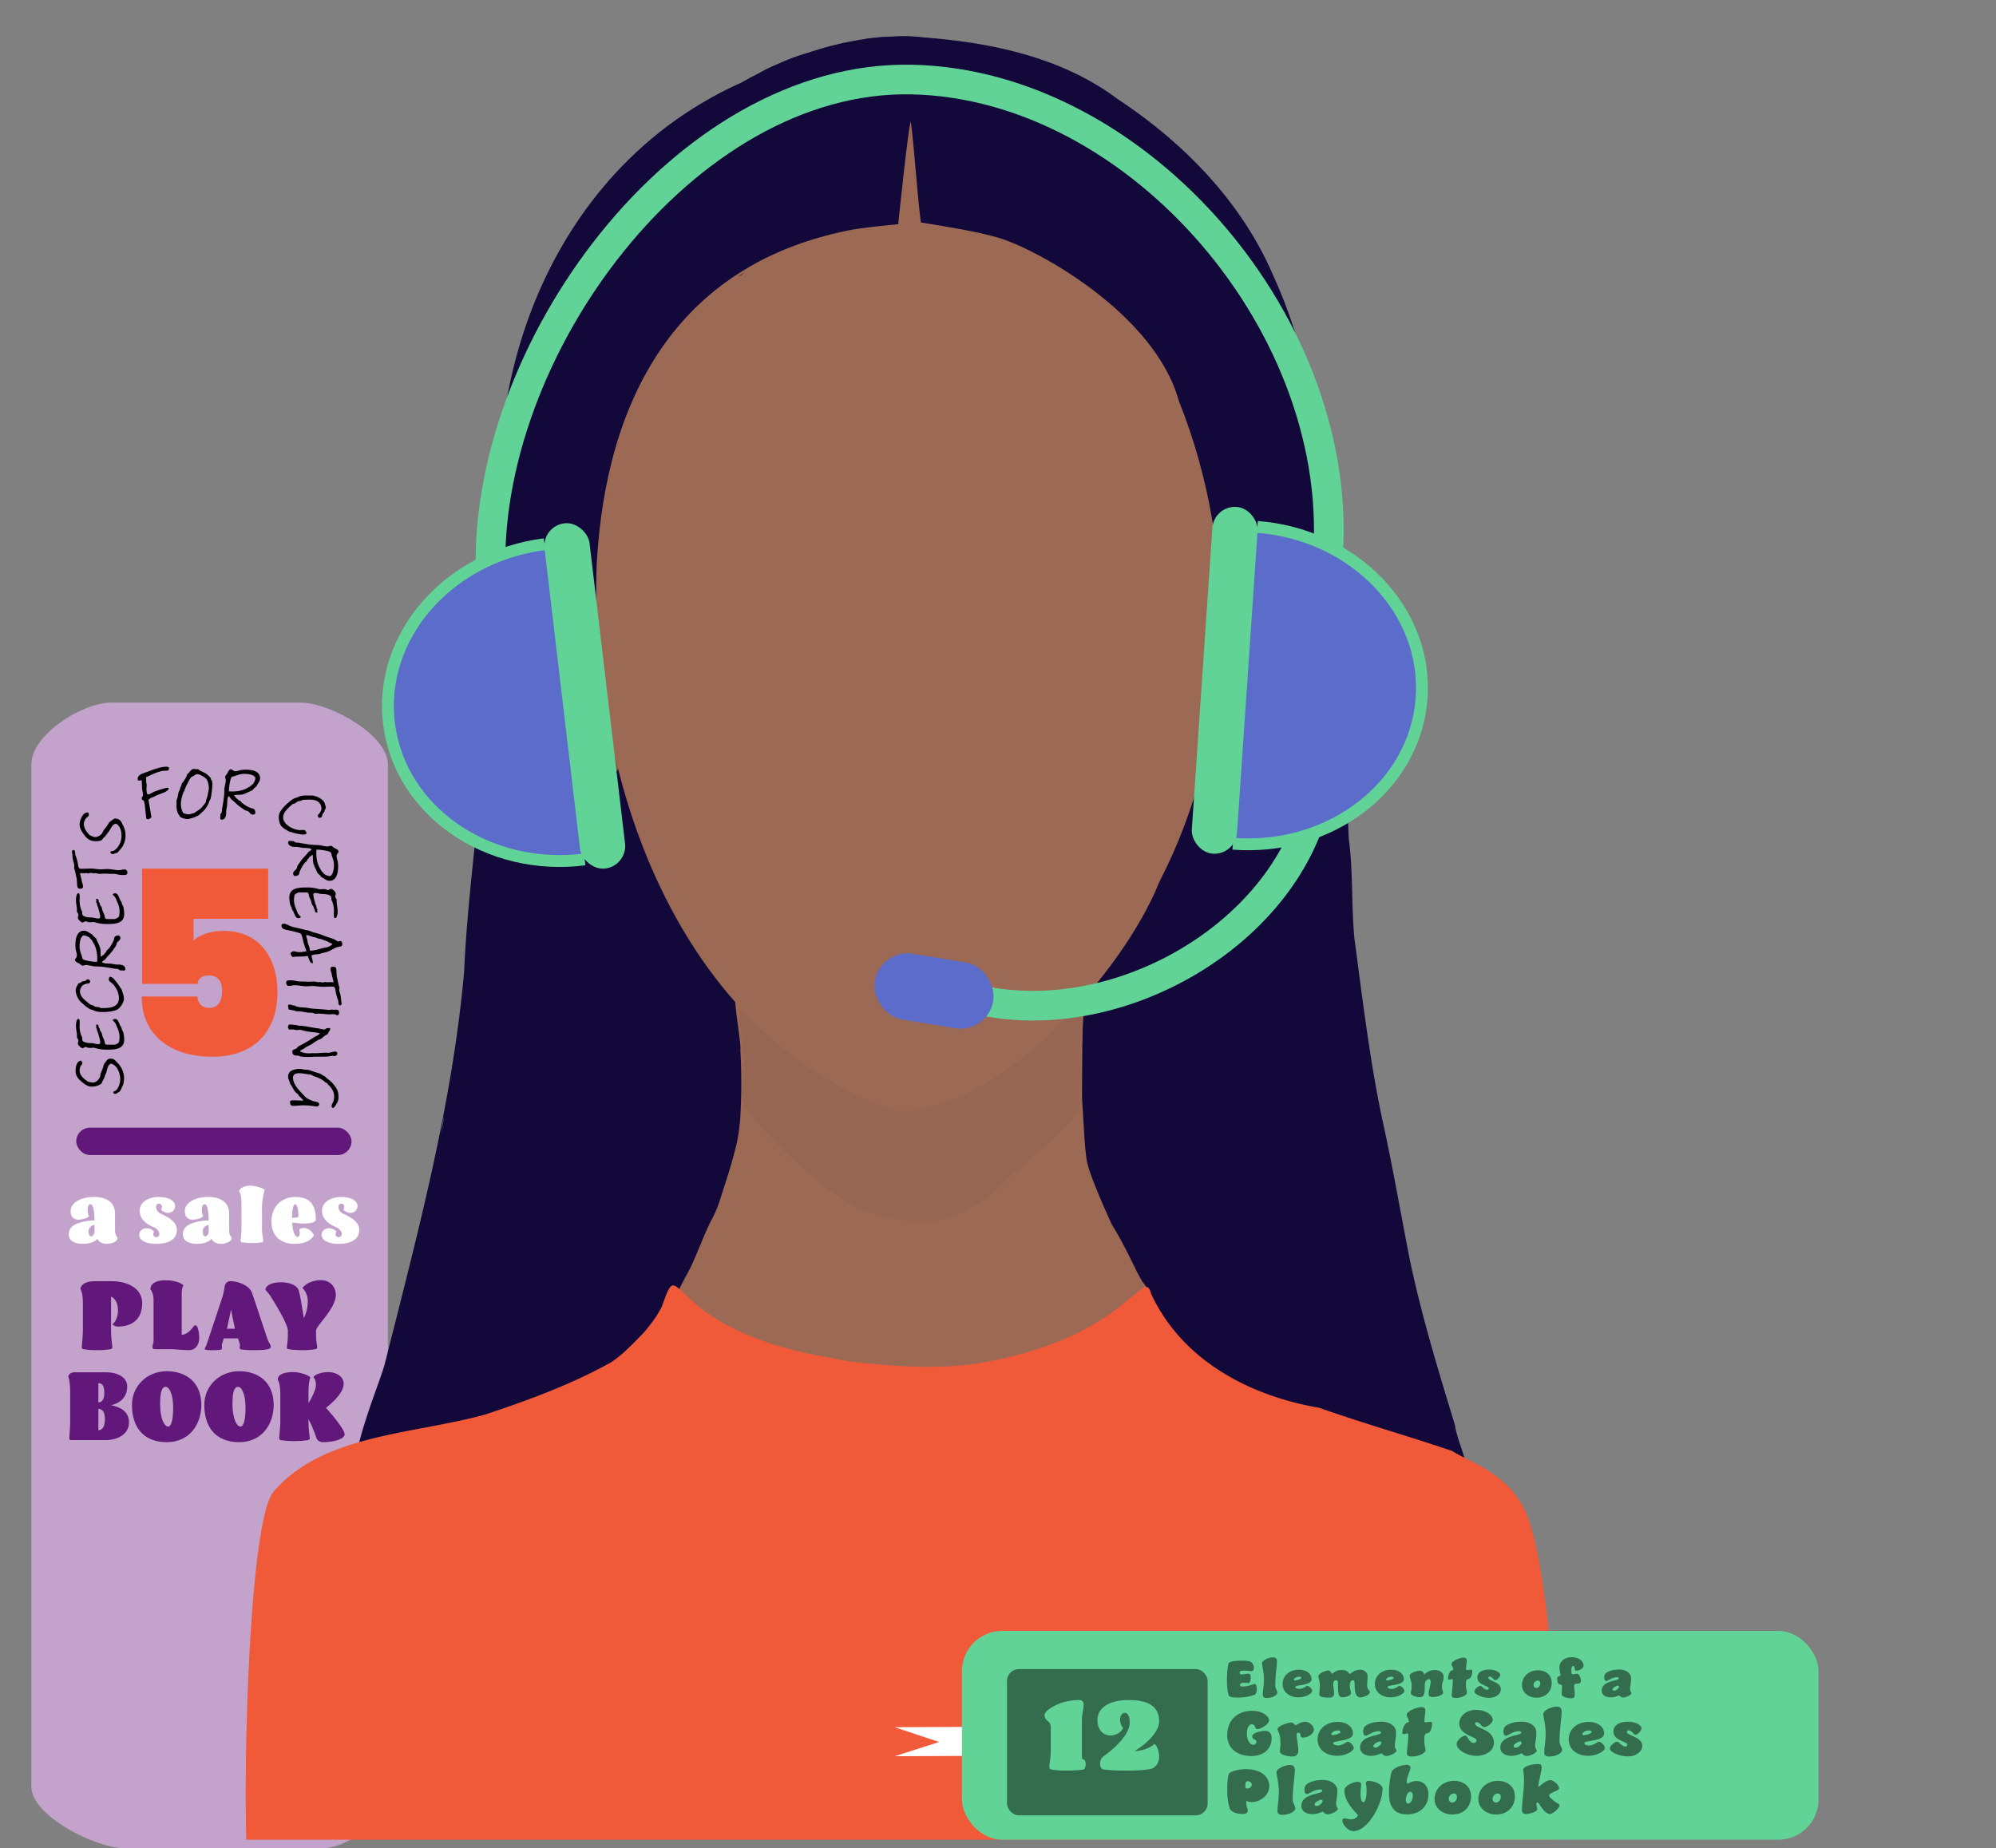 <svg xmlns="http://www.w3.org/2000/svg" xmlns:xlink="http://www.w3.org/1999/xlink" viewBox="0 0 2019.51 1870.34"><rect x="0" y="0" width="2019.51" height="1870.34" fill="#808080" stroke="none"/><defs><style>.cls-1,.cls-17{fill:none;}.cls-2{fill:#c3a2cc;}.cls-3{fill:#62187a;}.cls-4{fill:#fff;}.cls-5{fill:#f05a39;}.cls-6{clip-path:url(#clip-path);}.cls-7{fill:#12083a;}.cls-8{clip-path:url(#clip-path-4);}.cls-9{fill:#9c6954;}.cls-10{clip-path:url(#clip-path-5);}.cls-11{clip-path:url(#clip-path-6);}.cls-12{fill:#976652;}.cls-13{clip-path:url(#clip-path-10);}.cls-14{clip-path:url(#clip-path-11);}.cls-15{fill:#855946;}.cls-16{clip-path:url(#clip-path-13);}.cls-17,.cls-18{stroke:#61d397;stroke-miterlimit:10;}.cls-17{stroke-width:30px;}.cls-18,.cls-20{fill:#5b6cca;}.cls-18{stroke-width:12px;}.cls-19{fill:#61d397;}.cls-21{fill:#336d4d;}</style><clipPath id="clip-path"><rect class="cls-1" x="358.11" y="36.36" width="1128.62" height="1484.68"/></clipPath><clipPath id="clip-path-4"><rect class="cls-1" x="681.15" y="971.46" width="488.33" height="526.19"/></clipPath><clipPath id="clip-path-5"><polygon class="cls-1" points="693.89 981.48 1182.22 981.48 1169.48 1497.65 681.15 1497.65 693.89 981.48"/></clipPath><clipPath id="clip-path-6"><rect class="cls-1" x="747.17" y="956.27" width="414.11" height="348.82"/></clipPath><clipPath id="clip-path-10"><rect class="cls-1" x="126.43" y="1296.7" width="1582.54" height="564.97"/></clipPath><clipPath id="clip-path-11"><rect class="cls-1" x="549.14" y="568.99" width="734.49" height="217.88"/></clipPath><clipPath id="clip-path-13"><rect class="cls-1" x="602.95" y="122.04" width="631.29" height="1002.25"/></clipPath></defs><g id="Layer_3" data-name="Layer 3"><path class="cls-2" d="M325.42,1870.34h-199c-29.74,0-94.72-32.78-94.72-62.52V773.53c0-29.75,51.11-62.52,80.85-62.52h191.6c29.74,0,88.33,32.77,88.33,62.52V1807.82C392.49,1837.56,355.16,1870.34,325.42,1870.34Z"/></g><g id="Layer_6" data-name="Layer 6"><rect class="cls-3" x="77.13" y="1141.14" width="278.53" height="27.69" rx="13.85"/></g><g id="Layer_5" data-name="Layer 5"><path d="M83.3,1075.85c0,1.2-1.44,2.32-1.92,3.44a11.82,11.82,0,0,0-.8,3.92c0,5,4.32,8.72,8.32,11.2,1.36.88,5,.88,5.28,1,3.92,0,7-4.72,7.2-6.4a15.88,15.88,0,0,1,1.28-4.72l1.44-3.52c.64-1.52.56-3.44,1.68-4.72.8-1,2.88-4.32,4.4-4.56a16.84,16.84,0,0,1,2-.16c3.92,0,5.28,3,7.12,4.64a22.3,22.3,0,0,1,6.24,14.4c0,3-.4,6.64-1.76,9-1.12,2.08-1.6,5-4,5.92-1,.4-1.28,1.6-3,1.6-1.2,0-2.24-.72-2.24-1.36a1.46,1.46,0,0,1,1.12-1.28c3.44-.64,6-7.52,6-12.24,0-5.36-2.8-14.08-9.2-15.6-3.84.64-4.32,7.92-5,9.2-1.36,2.8-1.68,5.2-3.2,7.44-.56.88-1.36,3.36-2.08,3.84a17.35,17.35,0,0,1-9.6,2.72c-3.6,0-7-2.48-9.36-4.4-3.76-3.12-6.72-6.08-6.72-11.6,0-1.92.32-9.44,5.2-10.32C82.42,1073.37,83.3,1074.81,83.3,1075.85Z"/><path d="M80.66,1035.05c0,1.6-.16,3.2-.16,3.68.16,3.36.64,7.12,2.24,10.16,1,2-.48,4,2.08,5.28s5.76,1.44,8.48,1.44c1,0,4,1,6,1,1.36,0,2.08-.4,2.08-1.6,0-2.56-1.12-5.92-1.92-8.88-.4-1.6-1.36-3-1.36-4.56,0-.56-.4-.8-.72-1.28s.16-1.2.16-1.84c0-.4-.48-1-.48-1.36,0-.16.32-.24,1.44-.24,1.6,0,1,2.64,1.84,3.44,1,1.12.48,2.72,1.6,3.6s1.36,3.6,1.84,4.88c.8,2.08,1.84,3.68,2.16,5.84.48,2.64,1.12,2.56,3.36,2.56h6.24c1.76,0,5-1.92,5-3.2a47.16,47.16,0,0,0,.48-4.72,23.15,23.15,0,0,0-2.24-9c-1.12-2.64-1.68-5.28-4.08-7-.4-.32-.56-.56-.56-.8,0-.8,1.36-1.36,2.4-1.36,3.44,0,4.08,6,5.92,8.16.88,1,.56,2.72,1.68,4.08.88,1,1.52,6,1.52,8.56,0,9.6-8.4,10.32-17.6,10.32A42,42,0,0,1,95,1060.17c-1.2.08-2.48.24-3.76.24a8.79,8.79,0,0,1-4.32-1c-1.28.08-2.32,1.28-3.52,1.28s-4.64-3.12-4.64-4.8c0-.88.56-1.92.56-3.2,0-.88-1.52-2.4-1.52-3.28,0-.32.08-.64.08-1,0-3.6-1-6.48-1-10.64,0-2.72.64-6.72,2.56-6.72h.16C80.42,1031.05,80.66,1033.05,80.66,1035.05Z"/><path d="M89,995.28c-1.76,0-5.2,1.12-6.24,2.8s-1.84,3.2-1.84,5c0,6.32,6.56,10,10.32,13.44,1,.4,2.08.64,3.12,1,.72.32,1.52,1.28,2.24,1.28a15.05,15.05,0,0,1,2.64.4,2,2,0,0,1,.64-.08c.64,0,1.2,1,3,1,7.12,0,17.44,0,17.44-10.32,0-4.56-2.4-9.92-5.6-13.52-1.52-1.76-4.64-3.12-4.64-4.88,0-1,.16-2.88,1.44-3,2.32.48,3.84,2.24,5.2,4.08a53.57,53.57,0,0,1,4.08,5.44,15.75,15.75,0,0,0,1.68,2.56c1,1,1,2.56,1.52,3.84a18.54,18.54,0,0,1,1.36,6.08,7.48,7.48,0,0,1-.16,1.84c-.56,2.48-3,7.12-6.32,9.2-3,1.84-9.84,2.64-13.84,2.64-2.64,0-6.8.08-9.52-1.36a19.44,19.44,0,0,0-3-1c-3.6-1.12-6.8-4.32-10.08-7.2-3.36-2.56-5.84-8.8-5.84-12.24,0-2.48,1.36-4.32,2.32-6.56.72-.88,1.92-1,2.88-1.52s1-1.12,2-1.12a9.09,9.09,0,0,0,2.88-.8c.8-.4,1-1.2,2-1.2s2.48.72,2.56,1.92C91,994.64,90.18,995.28,89,995.28Z"/><path d="M111.54,975.11c2.56.16,4.64,1,7.6,1h1.44c1.44,0,6.32.64,6.32,4.56a1.61,1.61,0,0,1-1.68,1.52c-.64,0-1.28-.24-1.92-.24s-1.12.08-1.36.08c-.4,0-.64-.16-1.76-1s-3.28-.56-4.48-.8c-6.4-1.12-12.48-2.24-18.64-2.24-3.28,0-6.8-1.44-10.24-1.44-1.2,0-2.16.64-3,.64-1.52,0-2.24-1.44-4.16-2.4-1.68-.8-3.84-1.84-3.84-3.44,0-1.12,2-2.32,2-4.64,0-2-1-4.4-1.2-6a25.23,25.23,0,0,1-.32-4.24c0-7.44,1.84-14.64,8.72-14.64,3,0,4.72,1.92,7.36,3.28,1.36.72,1.84,1.92,3,3,0,0,1.76,1.2,2.08,2.08,1.36,3.68,3.92,7.52,4.16,10.88.16,1.92.16,6.24.48,7a2.65,2.65,0,0,0,1.68-1.28c.56-.56,1.12.24,2.4-2.4.8-.64,1.52-1,1.52-2.16,0-.4,2-1.76,2.32-2.24a34.32,34.32,0,0,0,5.36-9.44c0-2.24,1.44-3.92,4.32-3.92,1.92,0,2.08,1.84,2.08,2.72,0,2.64-3.44,3.12-3.92,6.08-.24,1.84-2.24,4-3.28,5.6-2,3.2-4.8,5.6-7.28,8.64-.64.88-.56,1.12-1.52,1.68a9.27,9.27,0,0,0-2.72,2.24C105.22,975.27,109.06,975,111.54,975.11Zm-31-16.8c0,4.16,2,7.6,2.88,11.68.4,1.92,10.08,3.36,14.8,3.36a28.32,28.32,0,0,0,.16-3.68c0-5.52-1.2-11.28-4-15.76-1.36-2.16-.88-2.08-2.16-3.2l-1.84-2.08a12.69,12.69,0,0,0-5.44-2.08A2.4,2.4,0,0,0,82.82,948C80.82,950,80.5,956.07,80.5,958.31Z"/><path d="M80.66,907.91c0,1.6-.16,3.2-.16,3.68.16,3.36.64,7.12,2.24,10.16,1,2-.48,4,2.08,5.28s5.76,1.44,8.48,1.44c1,0,4,1,6,1,1.36,0,2.08-.4,2.08-1.6,0-2.56-1.12-5.92-1.92-8.88-.4-1.6-1.36-3-1.36-4.56,0-.56-.4-.8-.72-1.28s.16-1.2.16-1.84c0-.4-.48-1-.48-1.36,0-.16.32-.24,1.44-.24,1.6,0,1,2.64,1.84,3.44,1,1.12.48,2.72,1.6,3.6s1.36,3.6,1.84,4.88c.8,2.08,1.84,3.68,2.16,5.84.48,2.64,1.12,2.56,3.36,2.56h6.24c1.76,0,5-1.92,5-3.2a47.16,47.16,0,0,0,.48-4.72,23.15,23.15,0,0,0-2.24-9c-1.12-2.64-1.68-5.28-4.08-7-.4-.32-.56-.56-.56-.8,0-.8,1.36-1.36,2.4-1.36,3.44,0,4.08,6,5.92,8.16.88,1,.56,2.72,1.68,4.08.88,1,1.52,6,1.52,8.56,0,9.6-8.4,10.32-17.6,10.32A42,42,0,0,1,95,933c-1.2.08-2.48.24-3.76.24a8.79,8.79,0,0,1-4.32-1c-1.28.08-2.32,1.28-3.52,1.28s-4.64-3.12-4.64-4.8c0-.88.56-1.92.56-3.2,0-.88-1.52-2.4-1.52-3.28,0-.32.08-.64.08-1,0-3.6-1-6.48-1-10.64,0-2.72.64-6.72,2.56-6.72h.16C80.42,903.91,80.66,905.91,80.66,907.91Z"/><path d="M76.26,865.18A42.59,42.59,0,0,1,79,875.34,6.2,6.2,0,0,0,80.5,879a14.4,14.4,0,0,0,2.24.16c3,0,6.16-.24,9.2-.24,3.44,0,6.72.8,10.08.8,2.16,0,4.32-.32,6.4-.32,3.92,0,7.84,1.12,11.76,1.12,2.08,0,4.08-.72,5.84-.72,1.2,0,2.88.8,2.88,3.36,0,2-1.6,2.32-4.24,2.32a23.13,23.13,0,0,1-5.76-.64c-2.88-.8-6.08-.4-9.12-.64-1.2-.08-2.48-.16-3.68-.16-1.68,0-3.44.24-5.2.24-1.52,0-3.28-.72-4.88-.72-.56,0-1.12.32-1.68.24a6.65,6.65,0,0,0-1.84-.48,9.82,9.82,0,0,0-3.2.56c-.4,0-1-.4-1.68-.4s-1.28.16-1.84.16c-1.6,0-3.28-.08-4.88-.08.48,2.72,1.52,5.44,1.84,8.16.24,1.44,1.28,3.44,1.28,5.12a2.23,2.23,0,0,1-2.32,2.48c-2.64,0-3.12-.72-3.52-2.72-.48-3-.08-5.92-.88-8.88-.72-2.72-1-5.52-1.92-8.16a6.06,6.06,0,0,1-.4-1.52c0-.4.24-1.12.24-1.92a16.43,16.43,0,0,0-.72-3.44,31.56,31.56,0,0,1-1.28-8.16,12.26,12.26,0,0,1-.4-2.56c0-1,.4-1.84,1.92-1.84C76.42,860.94,75.86,863.74,76.26,865.18Z"/><path d="M89.81,825.18c-.33,1.15-2,1.83-2.79,2.78a11.85,11.85,0,0,0-1.85,3.55c-1.38,4.84,1.76,9.57,4.93,13,1.06,1.22,4.52,2.21,4.81,2.37,3.77,1.08,8.07-2.6,8.68-4.17a16.2,16.2,0,0,1,2.53-4.19l2.35-3c1-1.28,1.48-3.15,2.91-4.08,1-.7,4-3.36,5.48-3.17a18.06,18.06,0,0,1,2,.39c3.77,1.08,4.26,4.3,5.57,6.42a22.31,22.31,0,0,1,2,15.56c-.82,2.85-2.21,6.28-4.18,8.21-1.65,1.69-2.92,4.41-5.47,4.59-1,.12-1.67,1.19-3.36.71-1.16-.33-2-1.31-1.78-1.93a1.46,1.46,0,0,1,1.43-.92c3.48.33,7.83-5.58,9.13-10.12,1.47-5.15,1.17-14.31-4.56-17.53-3.87-.44-6.33,6.43-7.3,7.49-2.08,2.31-3,4.53-5.12,6.27-.78.69-2.23,2.86-3.06,3.12a17.35,17.35,0,0,1-10,0c-3.46-1-6.09-4.32-7.79-6.8-2.76-4-4.79-7.69-3.28-13,.53-1.85,2.9-9,7.84-8.49C89.65,822.55,90.1,824.18,89.81,825.18Z"/><path d="M169,779.85c-.95.1-2.09,0-3.2.11-6.21.69-12.74,4.15-18.11,6.6a36.92,36.92,0,0,1,.18,4.48,16.88,16.88,0,0,0,.52,2.52c.16,1.51-.47,3.76,0,7.57.17,1.51.56,2.92,1.6,2.8,1.75-.19,5.87-2.9,7-3.18,2.5-.68,4.55-1.79,7.63-2.38a29.48,29.48,0,0,1,4.45-1.21c.87-.1,1.54.07,1.6.62.21,1.91-3.76,3.88-5.69,4.58l-5.18,1.94c-1.94.7-3.94,2.21-6,2.67-1.5.33-2.24,1.62-3.63,2.18l3,17.45c.19.95-2.55,2.38-3,2.43a3.31,3.31,0,0,1-2.08-.65c-.19-1-.3-2-.41-2.94l-.44-4c-.4-3.66-.94-11.41-2.34-11.65-1.22-.19-1.36-.74-1.5-1.93-.15-1.35,1.39-2,1.26-3.2,0-.32-.15-.63-.19-.94-.05-.48.15-.83.1-1.3-.11-1-.57-2.27-.68-3.23-.32-2.94-.32-6.56-.48-9.44a1.56,1.56,0,0,0-.89-.06c-.48,0-1.11.2-1.66.26a1.31,1.31,0,0,1-1.51-1.28c-.58-5.25,7.7-6.73,9.78-7.6,5.78-2.33,11.73-4.52,17.94-5.21,1.43-.16,3.72.23,3.9,1.1C171.1,779.13,170.43,779.69,169,779.85Z"/><path d="M213.21,807.62c-.08,1.28-1.12,2.16-1.52,3.44a24.47,24.47,0,0,1-7,10.64c-.4.32-4.4,4.08-5,4.08-1,0-1.92,1-2.88,1.28-2.4.64-5,1.76-7.6,1.76-.88,0-5.52-1-5.52-1.44,0-.88-1.76-.32-1.76-1.12s-1.76-2.64-2-3.44a19.15,19.15,0,0,1-1.36-6.88V810.5c0-1.36,1-2.72,1.2-4.08.24-1.76.64-3.2,1-5,.24-1,1.2-1.6,1.2-2.56.24-1.68,1.2-3,1.68-4.56.24-1,0-1.28.72-1.92a33,33,0,0,0,3.92-5.92c.72-1.2.72-2.56,1.76-3.6.32-.32,1.36-.8,1.52-1.52.08-.4,1.36-1.44,1.6-1.76a5,5,0,0,1,2.64-1.52c1.12,0,2.4.4,3.52.4.48,0,1.12-.4,1.52.16,1,1.36,5.12,2.64,7.12,4a19.22,19.22,0,0,1,5.28,4.88c.32.56.08,1.28.48,1.68.88.8,1.12,2.48,1.12,4.24a70,70,0,0,1-1,10.4C213.93,805.14,213.29,806.34,213.21,807.62Zm-14.32,13.44c2.16-1.44,4.16-2.56,5.76-4.64,1-1.36,3.52-3.76,3.68-5.36.24-2.32,1.6-4.48,1.84-6.64s1.12-4.4,1.12-6.72a20.27,20.27,0,0,0-1.44-7.52c-.88-2.32-2.64-3.44-4.8-4.72-1.12-.64-3.68-2.08-5.52-2.08-1.44,0-3.76,2-5.68,2.8-1,.4-2.56,3.76-3.28,5a49.47,49.47,0,0,0-2.88,5.84c-.24.64-1,1.68-1,2.24,0,.24.08.4.08.56,0,.88-.8.8-1.12,1.76-1.28,3.52-2.64,7.84-2.64,11.92a20.8,20.8,0,0,0,2.24,9.2,15.57,15.57,0,0,0,5.92,1.36c1.84,0,2.56-1,4.08-1C196.57,823.06,197.69,821.86,198.89,821.06Z"/><path d="M229.85,814.1c-.16,2.56-1,4.64-1,7.6v1.44c0,1.44-.64,6.32-4.56,6.32a1.61,1.61,0,0,1-1.52-1.68c0-.64.24-1.28.24-1.92s-.08-1.12-.08-1.36c0-.4.16-.64,1-1.76s.56-3.28.8-4.48c1.12-6.4,2.24-12.48,2.24-18.64,0-3.28,1.44-6.8,1.44-10.24,0-1.2-.64-2.16-.64-3,0-1.52,1.44-2.24,2.4-4.16.8-1.68,1.84-3.84,3.44-3.84,1.12,0,2.32,2,4.64,2,2,0,4.4-1,6-1.2a25.23,25.23,0,0,1,4.24-.32c7.44,0,14.64,1.84,14.64,8.72,0,3-1.92,4.72-3.28,7.36-.72,1.36-1.92,1.84-3,3,0,0-1.2,1.76-2.08,2.08-3.68,1.36-7.52,3.92-10.88,4.16-1.92.16-6.24.16-7,.48a2.65,2.65,0,0,0,1.28,1.68c.56.56-.24,1.12,2.4,2.4.64.8,1,1.52,2.16,1.52.4,0,1.76,2,2.24,2.32a34.32,34.32,0,0,0,9.44,5.36c2.24,0,3.92,1.44,3.92,4.32,0,1.92-1.84,2.08-2.72,2.08-2.64,0-3.12-3.44-6.08-3.92-1.84-.24-4-2.24-5.6-3.28-3.2-2-5.6-4.8-8.64-7.28-.88-.64-1.12-.56-1.68-1.52a9.27,9.27,0,0,0-2.24-2.72C229.69,807.78,230,811.62,229.85,814.1Zm16.8-31c-4.16,0-7.6,2-11.68,2.88-1.92.4-3.36,10.08-3.36,14.8a28.32,28.32,0,0,0,3.68.16c5.52,0,11.28-1.2,15.76-4,2.16-1.36,2.08-.88,3.2-2.16l2.08-1.84a12.69,12.69,0,0,0,2.08-5.44,2.4,2.4,0,0,0-1.44-2.08C255,783.38,248.89,783.06,246.65,783.06Z"/><path d="M322.38,823.91c1.33-1.15,3.2-4.25,2.89-6.2s-.7-3.62-1.9-5c-4.13-4.78-11.5-3.27-16.6-3.42-1,.38-2,.88-3,1.26-.75.22-2,0-2.53.49a15.42,15.42,0,0,1-2.26,1.43,2,2,0,0,1-.43.47c-.48.42-1.59,0-3,1.21-5.39,4.65-13.2,11.4-6.45,19.21,3,3.45,8.3,5.93,13.08,6.57,2.3.33,5.55-.68,6.7.65.63.73,1.76,2.29.85,3.19-2.07,1.15-4.37.81-6.61.31a54.88,54.88,0,0,1-6.64-1.45,16,16,0,0,0-2.95-.84c-1.4-.16-2.46-1.26-3.66-1.91a18.6,18.6,0,0,1-5-3.71,7.21,7.21,0,0,1-1.08-1.5c-1.2-2.24-2.42-7.32-1.24-11.09,1-3.33,5.72-8.43,8.75-11,2-1.73,5.09-4.51,8.09-5.19a19.59,19.59,0,0,0,3-1.21c3.46-1.5,8-1.17,12.34-1.14,4.21-.26,10.17,2.84,12.42,5.44,1.62,1.88,1.79,4.16,2.53,6.49,0,1.13-.77,2-1.18,3s-.06,1.53-.78,2.15a9.26,9.26,0,0,0-1.66,2.49c-.34.83.06,1.54-.73,2.22s-2.35,1.07-3.19.22C321.29,825.7,321.47,824.69,322.38,823.91Z"/><path d="M306.87,858c-2.56-.16-4.64-1-7.6-1h-1.44c-1.44,0-6.32-.64-6.32-4.56a1.61,1.61,0,0,1,1.68-1.52c.64,0,1.28.24,1.92.24s1.12-.08,1.36-.08c.4,0,.64.16,1.76,1s3.28.56,4.48.8c6.4,1.12,12.48,2.24,18.64,2.24,3.28,0,6.8,1.44,10.24,1.44,1.2,0,2.16-.64,3-.64,1.52,0,2.24,1.44,4.16,2.4,1.68.8,3.84,1.84,3.84,3.44,0,1.12-2,2.32-2,4.64,0,2,1,4.4,1.2,6a25.23,25.23,0,0,1,.32,4.24c0,7.44-1.84,14.64-8.72,14.64-3,0-4.72-1.92-7.36-3.28-1.36-.72-1.84-1.92-3-3,0,0-1.76-1.2-2.08-2.08-1.36-3.68-3.92-7.52-4.16-10.88-.16-1.92-.16-6.24-.48-7a2.65,2.65,0,0,0-1.68,1.28c-.56.56-1.12-.24-2.4,2.4-.8.64-1.52,1-1.52,2.16,0,.4-2,1.76-2.32,2.24a34.32,34.32,0,0,0-5.36,9.44c0,2.24-1.44,3.92-4.32,3.92-1.92,0-2.08-1.84-2.08-2.72,0-2.64,3.44-3.12,3.92-6.08.24-1.84,2.24-4,3.28-5.6,2-3.2,4.8-5.6,7.28-8.64.64-.88.56-1.12,1.52-1.68a9.27,9.27,0,0,0,2.72-2.24C313.19,857.85,309.35,858.17,306.87,858Zm31,16.8c0-4.16-2-7.6-2.88-11.68-.4-1.92-10.08-3.36-14.8-3.36a28.32,28.32,0,0,0-.16,3.68c0,5.52,1.2,11.28,4,15.76,1.36,2.16.88,2.08,2.16,3.2l1.84,2.08a12.69,12.69,0,0,0,5.44,2.08,2.4,2.4,0,0,0,2.08-1.44C337.59,883.13,337.91,877.05,337.91,874.81Z"/><path d="M337.75,925.21c0-1.6.16-3.2.16-3.68-.16-3.36-.64-7.12-2.24-10.16-1-2,.48-4-2.08-5.28s-5.76-1.44-8.48-1.44c-1,0-4-1-6-1-1.36,0-2.08.4-2.08,1.6,0,2.56,1.12,5.92,1.92,8.88.4,1.6,1.36,3,1.36,4.56,0,.56.4.8.72,1.28s-.16,1.2-.16,1.84c0,.4.48,1,.48,1.36,0,.16-.32.24-1.44.24-1.6,0-1-2.64-1.84-3.44-1-1.12-.48-2.72-1.6-3.6s-1.36-3.6-1.84-4.88c-.8-2.08-1.84-3.68-2.16-5.84-.48-2.64-1.12-2.56-3.36-2.56h-6.24c-1.76,0-5,1.92-5,3.2a47.16,47.16,0,0,0-.48,4.72,23.15,23.15,0,0,0,2.24,9c1.12,2.64,1.68,5.28,4.08,7,.4.32.56.56.56.8,0,.8-1.36,1.36-2.4,1.36-3.44,0-4.08-6-5.92-8.16-.88-1-.56-2.72-1.68-4.08-.88-1-1.52-6-1.52-8.56,0-9.6,8.4-10.32,17.6-10.32a42,42,0,0,1,13.12,1.92c1.2-.08,2.48-.24,3.76-.24a8.79,8.79,0,0,1,4.32,1c1.28-.08,2.32-1.28,3.52-1.28s4.64,3.12,4.64,4.8c0,.88-.56,1.92-.56,3.2,0,.88,1.52,2.4,1.52,3.28,0,.32-.08.64-.08,1,0,3.6,1,6.48,1,10.64,0,2.72-.64,6.72-2.56,6.72h-.16C338,929.21,337.75,927.21,337.75,925.21Z"/><path d="M345.27,957.54a24.08,24.08,0,0,1-3.28.72c-3.92.8-7.76,4.4-12.32,5.28a59.9,59.9,0,0,0-6.48,1.84c-2.64.4-5.68.24-8.08,1.52.56,3.12,1.2,4.16,1.44,7.6-.56.56-2.64-.16-3.2-2.32-1.12-2.08-1.28-3.52-2.08-4.8l-3.2.4c-3.28.32-6.56.08-9.92.4-.72,0-1.36.24-1.84.24-.88,0-2.32-2.56-2.32-3.84a.75.75,0,0,1,.4-.72c.72-.16,1.6-1.2,2.24-1.2,2.16,0,4,.88,6.16.88,2.48,0,4.88-.64,7.36-.88-1.12-3-2.08-5.92-3-8.88-.64-2.08-1.6-8.8-3.52-9.36a107.11,107.11,0,0,0-13-3.28c-2.56-.48-5.84-1.2-5.84-4.48,0-1.2,1-1.92,2.4-1.92,1.84,0,4,1.28,5.44,1.92a35.35,35.35,0,0,0,7.52,2.24c3.76.72,7.36,1.92,11,2.56,2.32.4,4.48,1.76,6.8,2.24,4.56,1,9,2.88,13.28,4.48,3,1,6.24,1.68,8.72,3.36.56.32,1.52,1.12,2.16,1.12s1.44-.4,2.16-.4c1.36,0,2.08,1.76,2.08,3a3.59,3.59,0,0,1-.8,2.16A.61.61,0,0,1,345.27,957.54Zm-19-6.8a36.45,36.45,0,0,0-4.24-1c-1.28-.32-2.24-1.12-3.52-1.28-3-.4-5.68-2.08-8.72-2.24,0,1.76.72,3.28,1.2,5,.16,3.92,2.48,7,2.64,10.8,6.08,0,11.36-2.72,17.2-3.44.8-.08,5.28-2.08,5.28-3.28,0-.4-.72-.56-1.52-.88-1.68-.64-3-1.84-4.8-2.32A26.35,26.35,0,0,1,326.23,950.74Z"/><path d="M342.15,1012.34a42.59,42.59,0,0,1-2.72-10.16,6.2,6.2,0,0,0-1.52-3.68,14.4,14.4,0,0,0-2.24-.16c-3,0-6.16.24-9.2.24-3.44,0-6.72-.8-10.08-.8-2.16,0-4.32.32-6.4.32-3.92,0-7.84-1.12-11.76-1.12-2.08,0-4.08.72-5.84.72-1.2,0-2.88-.8-2.88-3.36,0-2,1.6-2.32,4.24-2.32a23.13,23.13,0,0,1,5.76.64c2.88.8,6.08.4,9.12.64,1.2.08,2.48.16,3.68.16,1.68,0,3.44-.24,5.2-.24,1.52,0,3.28.72,4.88.72.56,0,1.12-.32,1.68-.24a6.65,6.65,0,0,0,1.84.48,9.82,9.82,0,0,0,3.2-.56c.4,0,1,.4,1.68.4s1.28-.16,1.84-.16c1.6,0,3.28.08,4.88.08-.48-2.72-1.52-5.44-1.84-8.16-.24-1.44-1.28-3.44-1.28-5.13a2.23,2.23,0,0,1,2.32-2.47c2.64,0,3.12.72,3.52,2.72.48,3,.08,5.92.88,8.88.72,2.72,1,5.52,1.92,8.16a6.06,6.06,0,0,1,.4,1.52c0,.4-.24,1.12-.24,1.92a16.43,16.43,0,0,0,.72,3.44,31.56,31.56,0,0,1,1.28,8.16,12.26,12.26,0,0,1,.4,2.56c0,1-.4,1.84-1.92,1.84C342,1016.58,342.55,1013.78,342.15,1012.34Z"/><path d="M339.75,1026.74a9.33,9.33,0,0,0-3.28-.48c-.72,0-1.44.16-2.16.16-4.16.16-8.24-.8-12.4-.72a9.8,9.8,0,0,1-1.52.16,4.39,4.39,0,0,1-2.4-.32c-2-1-4.56-.64-6.8-.88-3.44-.4-7-1.44-10.64-1.28-1.52,0-2.32-1-4.32-1-.88,0-1.52-.56-2.4-.48-1.28,0-1.6-.08-2-1.68a10.54,10.54,0,0,1-.4-2.08,1.4,1.4,0,0,1,1.52-1.6c1.6-.08,2.88,1,4.4.88.8,0,1.36.64,1.92.8,3.52,1.52,8.32,1,12.24,1.76,6.72,1.28,13.76,1,20.56,2a2.47,2.47,0,0,0,.8.08c.88-.08,1.76-.32,2.72-.4.8,0,1.6.24,2.4.16.4,0,.88-.08,1.28-.08,3.36-.16,3.76,1,3.76,3.2,0,1.84-.8,2.4-2.08,2.4C340.47,1027.38,340.15,1026.74,339.75,1026.74Z"/><path d="M292.15,1037.13c.08-.32.56-.4,1.2-.4a37.19,37.19,0,0,1,4.88.48,6.78,6.78,0,0,1,3.6.72c6.16,0,13,1.92,19.6,2.64,2.24.4,6.16,1.28,6.88,1.28s.88-1.52,4.48-1.52c1,0,1.36.16,1.36.72,0,1.12-1.36,3-1.68,3.36-.4.64-.56,1.76-.88,2a24.75,24.75,0,0,0-6.08,4.32c-.88.88-1.84.8-3,1.36-3.36,1.6-6,4.16-9.44,5.76a23.27,23.27,0,0,0-4.72,2.72c-1.28,1-4.56,2.08-4.8,3.52a26,26,0,0,0,8.24,1.84c1.68,0,3.28-.24,4.88-.16h2.72c3.28,0,6.48-.48,10.16-.48,1,0,1.76.08,2.72.08,2.24,0,4.72-1.28,7-1.28a2,2,0,0,1,2,2.08c0,1.36-1,2.48-3,2.48-1.12,0-1.44-.4-2.4-.16-4.48,1-9.68.8-14.32.8-3.44,0-7,.32-10.56.32-2.4,0-6.4-.16-8.32-1-1.28-.56-1-.4-2.4-.4-2.16,0-4.48-.72-4.48-3.84,0-2.48,2.4-2.4,3.92-3.28,1-.56,1.52-1.76,2.48-2.4a126.46,126.46,0,0,0,14.24-8.24c2.4-1.6,5-2.4,7.2-4.48-.08-.8-5.76-1.36-6.8-1.44l-5.12-.64c-2.8-.32-5.44-1.52-8.64-1.76-1,0-2,.24-3,.24-1.12,0-2.24-.64-4-.64-1.2,0-2.32.08-3.52.08a4.41,4.41,0,0,1-1.2-2.24A5.29,5.29,0,0,1,292.15,1037.13Z"/><path d="M302.79,1081.62c2.4,0,4.56.88,7,.88,3-.08,6.08,1.52,9,2.4l3.92,1.2c1.76.4,2.24,1,3.68,2,.88.56,1.84.56,2.56,1.36,1.76,2,4.48,3.6,6.56,5.6a40,40,0,0,1,4.08,5.12c2.56,3.68,2.88,6.48,2.88,10.72a11,11,0,0,1-2.08,6.16c-.88,1.36-1.92,4-3.76,4.08a1.9,1.9,0,0,1-1.12-1.84c0-1.76,1.68-4.08,2-5.44a21.34,21.34,0,0,0,.56-4.32c0-4.72-2.24-8.4-5.92-11.84a2.87,2.87,0,0,1-.8-1.12c-.24-.72-2-.88-3-2-1.28-1.44-4.72-3.28-7.2-4.32-1.36-.64-3-.88-4.32-1.6l-2.4-1.28c-3.92-.24-8-1.36-11.84-1.36-4.56,0-6.16,2.08-6.16,4.24,0,7.92,7.36,14.08,12.16,19.44,2,2.24,5,3.28,7.84,4.4,2.32,1,6.48.72,6.48,3.36,0,1.52-1.2,2.24-2.72,2.24a3.89,3.89,0,0,1-1-.08,72.39,72.39,0,0,0-12.48-1.12c-3.36,0-6.72.56-10.08.56-2.24,0-3.12-1.44-3.12-3.28,0-1-1-2.32,3.84-2.32,3.44,0,8.16.4,9.36.4,0-1.44-3.36-3.92-4.24-5-.64-.64-.8-1.76-1.6-2.16-3.28-1.76-4.4-6.16-6.64-9-.88-1.12-1.44-4.32-2.32-5.6-.4-.56-.4-2.24-.4-3.36,0-1.92.48-1.44,1.12-3C293.43,1083.14,299.35,1081.62,302.79,1081.62Z"/><path class="cls-3" d="M119.36,1326.18c0-7.5-3-12.5-7-14v33.41c0,9.3,1.3,16,1.3,18,0,.9-.9,1.5-1.9,1.7a75.14,75.14,0,0,1-13.3,1,88.78,88.78,0,0,1-14.3-1c-.9-.2-1.4-.9-1.4-2.1,0-1.6,1.1-10.7,1.1-17.2v-27.21c0-6.5-.9-11.8-2.6-14.8,1.2-4.2,5.1-7.5,15.8-7.5h15.2c18.4,0,31.6,8.1,31.6,22.4,0,17.81-12.5,23.51-24.1,23.51a7.73,7.73,0,0,1-6-2.3C116.56,1338,119.36,1332.88,119.36,1326.18Z"/><path class="cls-3" d="M183.86,1350.69c5,0,9.7-5,12.3-8.9a3.22,3.22,0,0,1,1.8-.6c2,0,3.6,6.8,3.6,12.8,0,7.1-4.2,12.3-10.2,12.3-5.7,0-14.3-1-18.9-1h-15.6c-1.5,0-2.6-.7-2.6-1.7,0-3.4,1.1-3.4,1.1-7.2v-41.51c0-4-1.6-8.6-3.2-10.1,0-6,6-9.2,15.2-9.2,8.1,0,15.1,2,18.3,5.2-1.3,1.7-1.8,5.1-1.8,9.2Z"/><path class="cls-3" d="M232.86,1296.48c9.9,0,19.1,5.3,21.6,10.6,1.5,3.2,15.5,46.61,16.7,49.31.7,2.1,2.8,4.4,2.8,6.6s-4.6,3.3-15.2,3.3c-8.1,0-12.1-.3-13.9-.6s-2.4-.8-2.4-1.9c0-.6.3-1.5.3-2.2a9,9,0,0,0-.2-1.8l-1.7-5.4h-14.4l-1.4,4.3a8.43,8.43,0,0,0-.6,3c0,.8.2,2.1.2,2.6,0,.7-1,1.5-1.9,1.6a46.71,46.71,0,0,1-6.5.4,50.39,50.39,0,0,1-7.6-.3c-.8-.1-1.5-.4-1.5-1.1s.7-1.4,1.4-3c.8-2,16.4-49,16.9-50.91a63.71,63.71,0,0,0,1.8-8.9C227.56,1299.28,229.76,1296.48,232.86,1296.48Zm.9,28.8-4.1,19.31h8Z"/><path class="cls-3" d="M284.26,1297.58c7.9,0,16.4,2.7,18,8.4,2.2,7.9,3.6,19,5.2,27.9a39.18,39.18,0,0,0,3.9-17.9,18,18,0,0,0-5.4-12.6c3.7-4.7,10.3-7.9,18.9-7.9,8.9,0,14.9,6.5,14.9,14.9,0,14.1-20,30.9-20,36.31v4c0,7.2,1.2,10.9,1.2,12.9,0,.9-.8,1.5-1.9,1.7a73.53,73.53,0,0,1-12.6,1,95.76,95.76,0,0,1-14.8-1c-1-.2-1.4-.9-1.4-2.1,0-1.6,1-5.6,1-12.1v-4.4c0-7.1-14.2-29.71-16.7-33.61a42.49,42.49,0,0,0-6-7.8C268.56,1301.08,274.66,1297.58,284.26,1297.58Z"/><path class="cls-3" d="M107.11,1457.29H71.61c-1,0-1.5-.9-1.5-2.1,0-1.6.9-10.5.9-17v-29.31c0-6.4-.6-12.8-1.9-15.7,0-1.9,2.1-4.5,6.3-4.5h32.4c10.1,0,20.9,4.4,20.9,14.5,0,12.5-9.7,17.4-16.3,18.81,8.6,1.79,18.1,5.7,18.1,17.5C130.51,1451.59,118.51,1457.29,107.11,1457.29Zm-7.6-38.11c3.7,0,6-3.2,6-9.7,0-5-.8-9.8-6-9.8Zm0,28.11c4.2,0,6.6-3.8,6.6-11,0-7-2.1-10.51-6.6-10.6Z"/><path class="cls-3" d="M168.71,1459.39c-23.8,0-35.2-15.5-35.2-37.51,0-20,15.9-34.3,35.2-34.3,18.6,0,35,10.3,35,34.3C203.71,1439.79,192.91,1459.39,168.71,1459.39Zm6.5-34.9c0-13.11-3.7-21.11-7.6-21.11s-5.6,5.6-5.6,17.3c0,15.31,4.4,22.91,8.1,22.91C173.21,1443.59,175.21,1437.09,175.21,1424.49Z"/><path class="cls-3" d="M241.91,1459.39c-23.8,0-35.2-15.5-35.2-37.51,0-20,15.9-34.3,35.2-34.3,18.6,0,35,10.3,35,34.3C276.91,1439.79,266.11,1459.39,241.91,1459.39Zm6.5-34.9c0-13.11-3.7-21.11-7.6-21.11s-5.6,5.6-5.6,17.3c0,15.31,4.4,22.91,8.1,22.91C246.41,1443.59,248.41,1437.09,248.41,1424.49Z"/><path class="cls-3" d="M347.71,1400.18c0,7.9-8.3,16.9-17.9,24.51,7.1,7.59,18.9,22.4,18.9,26.7,0,4.9-11.1,8-22.2,8-3.1,0-5.7-2.2-6.3-4-1.1-3.5-4.7-13.3-7.9-18.8-.1,0-.1.1-.2.1v.9c0,9.3,1.3,16,1.3,18,0,.9-.9,1.4-1.9,1.7a81.59,81.59,0,0,1-13.7,1,82.56,82.56,0,0,1-13.9-1c-.9-.2-1.4-.9-1.4-2.1,0-1.6,1.1-10.7,1.1-17.2v-27.21c0-6.5-.9-11.8-2.6-14.8,0-3.9,4-7.5,15.8-7.5,5.8,0,13.8,2.3,17.2,5.2-1.2,3.7-1.9,8.3-1.9,15.8v10.4c3.8-5.8,7.5-14.5,7.5-17.6,0-4.5-.7-6.6-2.3-8.3,0-2.8,8.1-5.5,14.6-5.5C340.21,1388.48,347.71,1392.88,347.71,1400.18Z"/><path class="cls-4" d="M116.38,1228.4v16.75c0,3.32,1.19,6,1.9,6.24a1.59,1.59,0,0,1,.63,1.34c0,4.11-7,5.93-9.87,5.93-6.32,0-8.77-1.9-10.67-5.06-2.05,3.24-8.14,5.06-14.61,5.06-7.9,0-14.22-2.93-14.22-9.48s4.74-9.72,9.71-11.38A49.06,49.06,0,0,1,95.61,1235c0-11.22-1.82-16.35-4-16.35-2,0-2.93,1.89-2.93,5.6a14.69,14.69,0,0,0,1.43,6.64c-1.82,1.82-6.64,3.32-11,3.32s-7.67-2.85-7.67-8.53c0-9.17,11.38-14.46,23.54-14.46S116.38,1216.08,116.38,1228.4Zm-24.09,22.75c1.26,0,2.84-2,3.32-3.79v-7.74c-3.08,0-6,3.24-6,6.16C89.6,1249.26,90.79,1251.15,92.29,1251.15Z"/><path class="cls-4" d="M160.39,1211.26c10.34,0,16.82,3.87,16.82,9.32a7,7,0,0,1-7.19,6.79,10.79,10.79,0,0,1-7.11-3.23,5.76,5.76,0,0,0,.87-3.16,3,3,0,0,0-2.84-3,3.12,3.12,0,0,0-3.08,3.24,8.28,8.28,0,0,0,4,6.56c9.16,4.19,17.06,8.61,17.06,17,0,9.72-8.77,13.91-21.09,13.91-10.82,0-17-4-17-9.09,0-4.26,4-6.71,7.43-6.71a10.26,10.26,0,0,1,7.58,3.39,6.44,6.44,0,0,0-.79,3.16c0,1.19,1.5,2.53,3.08,2.53a3.16,3.16,0,0,0,3.08-3.39c0-2.37-2.37-5.3-4.74-6.32-4.73-2.06-15.16-6.4-15.16-17.23C141.35,1216.47,150.35,1211.26,160.39,1211.26Z"/><path class="cls-4" d="M231.88,1228.4v16.75c0,3.32,1.18,6,1.89,6.24a1.58,1.58,0,0,1,.64,1.34c0,4.11-7,5.93-9.88,5.93-6.32,0-8.77-1.9-10.66-5.06-2.06,3.24-8.14,5.06-14.62,5.06-7.9,0-14.22-2.93-14.22-9.48s4.74-9.72,9.72-11.38A49,49,0,0,1,211.1,1235c0-11.22-1.81-16.35-3.95-16.35-2,0-2.92,1.89-2.92,5.6a14.84,14.84,0,0,0,1.42,6.64c-1.82,1.82-6.63,3.32-11,3.32s-7.66-2.85-7.66-8.53c0-9.17,11.37-14.46,23.54-14.46C222.56,1211.26,231.88,1216.08,231.88,1228.4Zm-24.1,22.75c1.27,0,2.85-2,3.32-3.79v-7.74c-3.08,0-6,3.24-6,6.16C205.1,1249.26,206.28,1251.15,207.78,1251.15Z"/><path class="cls-4" d="M244.28,1216.16c0-5.06-1.18-9.48-2.29-10.27,0-3.16,4.9-6.08,11.54-6.08,3.31,0,11.45,1.89,14.29,4.18a67.86,67.86,0,0,0-2.76,19.91v19.59c0,5.06,1.26,10.11,1.26,11.77,0,1-.23,1.66-1.1,1.82a46.39,46.39,0,0,1-10,.79,51.5,51.5,0,0,1-10.58-.79,1.59,1.59,0,0,1-1.19-1.66c0-1.35.87-8,.87-12.48Z"/><path class="cls-4" d="M319.57,1234.17c0,2.45-4.9,3.95-11,3.95a83.8,83.8,0,0,1-12.88-1c.32,8.69,2.69,14.54,5.21,14.54,1.74,0,2.37-1.74,2.37-3.87a13.92,13.92,0,0,0-.55-3.72,7.46,7.46,0,0,1,4.66-1.42c4.42,0,8.77,3.48,10.19,7.58-3.16,5.3-9.56,8.46-19.67,8.46-13.66,0-23.22-7.59-23.22-22.67,0-14.46,9.63-24.73,24.25-24.73C311.27,1211.26,319.57,1216.87,319.57,1234.17Zm-24.1-1.82a17.72,17.72,0,0,0,6.48-1c0-8-1.42-12.63-3.32-12.63C296.58,1218.69,295.47,1224.61,295.47,1232.35Z"/><path class="cls-4" d="M344.93,1211.26c10.35,0,16.82,3.87,16.82,9.32a7,7,0,0,1-7.19,6.79,10.75,10.75,0,0,1-7.1-3.23,5.85,5.85,0,0,0,.86-3.16,3,3,0,0,0-2.84-3,3.12,3.12,0,0,0-3.08,3.24,8.28,8.28,0,0,0,4,6.56c9.16,4.19,17.06,8.61,17.06,17,0,9.72-8.77,13.91-21.09,13.91-10.82,0-17-4-17-9.09,0-4.26,4-6.71,7.42-6.71a10.26,10.26,0,0,1,7.58,3.39,6.44,6.44,0,0,0-.79,3.16c0,1.19,1.51,2.53,3.09,2.53a3.17,3.17,0,0,0,3.08-3.39c0-2.37-2.37-5.3-4.74-6.32-4.74-2.06-15.17-6.4-15.17-17.23C325.89,1216.47,334.9,1211.26,344.93,1211.26Z"/></g><g id="Layer_4" data-name="Layer 4"><path class="cls-5" d="M271.36,879v50.78H195.84v21.87c6.51-6,17.44-9.63,30.73-9.63,37,0,54.16,28.9,54.16,61.45,0,41.93-25,65.89-65.88,65.89-45.84,0-72.14-25.52-71.35-60.94h56.24c0,4.17,2.35,11.46,12.24,11.46,9.12,0,12.76-7.29,12.76-17.45,0-10.42-5.21-15.36-13.54-15.36-7.81,0-11.2,4.42-11.2,8.59H143.76V879Z"/></g><g id="Layer_1" data-name="Layer 1"><g class="cls-6"><path class="cls-7" d="M908.73,37.63c-11.45.5-23-.05-34.26,2.56,12.48-.79,24.92-2.09,37.41-2.59C910.84,37.58,909.77,37.62,908.73,37.63ZM834.65,49.74C825,52.27,815.39,54.79,806,58h0c-5.16,1.91-10.22,4.1-15.25,6.37,15.19-5.17,31-8.41,46.11-13.77l-.06,0c4-1.39,8-2.87,12-4.27-1.67.36-3.34.67-5,1h.06C840.8,48.13,837.73,49,834.65,49.74Zm238,18.65Zm0,0h0A0,0,0,0,0,1072.68,68.4Zm308.11,972s-.11-.47-.12-.51Zm5,28.57c-.08-.39-.17-.79-.25-1.18C1385.62,1068.2,1385.71,1068.59,1385.79,1069Zm-932.64,36.9c-.26,1-.51,2.12-.72,3.18.31-1.31.62-2.66.93-4Zm-4.5,25.41c-.78,4.9-1.52,9.82-2.3,14.72a73.59,73.59,0,0,0,1.74-8.32s0,0,0,.06a72,72,0,0,0,.93-8.42C448.88,1130,448.76,1130.63,448.65,1131.29Zm-4.24,27.58a.06.06,0,0,0,0-.06S444.42,1158.86,444.41,1158.87Zm-62.12,339.18h0Zm2.4.77.06,0h0l.09-.06Zm142.79,18.52c.06,0,.27,0,.15,0l.1,0Zm-26,3.45c-42.76,2.91-84.94-11.11-124.59-21.3h0c-44.27,15.4,10-103,13.09-122.23a.24.24,0,0,0,0,.08l.45-1.47a.19.19,0,0,0,0,.07c32.62-129.57,67.38-259.23,79.18-392.64,2.3-53.17,8.79-106.08,13.84-159h0c.84-20.88,2.79-41.66,4.28-62.5h0c1.17-19.34,1.68-38.73,3.69-58h0c1.07-25.77.53-51.61,3.16-77.32v0c1.34-18.39,1.62-36.92,3.11-55.27,1.53-22.65,3.72-45.25,6.15-67.82v.07c.28-4.48.56-9.05.86-13.5C506.87,319.6,590,155.38,749.88,83.69l-.06,0c50.15-28,108.63-47.93,167.66-46.88h0c73.22,3.92,151.68,17.51,212.43,62.78l-.06,0c68.42,45,127.7,105.87,159.51,181.86l0-.06c22.29,49.28,36.63,104.2,42.11,158v0c2.37,20.52,3.09,41.18,4.56,61.76v-.07c1.86,17.12,3.71,34.23,5.16,51.38v-.07c1.14,10.89,2.19,21.77,3.21,32.67v0c14.07,87.37,16.21,175.78,20.3,264,4.5,33.56,2.42,67.52,5.76,101.16h0c8.14,61,15.37,122.13,28.07,182.44,0,0,0,0,0-.06,10.73,48.32,18.93,97.14,28.6,145.69,0,0,0,0,0-.06,11.89,55.49,28.37,109.46,44.9,163.66,3.81,27,34.09,72-14.19,63.93h.06c-39.81,8.82-78.37-6.75-117.94-8.61h0c-25,1-50,.59-74.94,2.16h0c-51.09,8.7-101.83-3.73-152.89-5.46h0c-35.42.81-70.22-4.46-104.88-11.27h.05c-13.8-2.28-27.67-4.48-41.68-5h.07c-49.08-3.4-97.7,1.87-146.45,5.6-50.89-6.82-100.45-.6-151,5.89h.11C612.5,1497.64,559.13,1522.57,501.45,1520.79Z"/></g><g class="cls-6"><path class="cls-7" d="M841.61,48.72l1.9-.55-.52.09-1.38.25A.3.3,0,0,1,841.61,48.72Zm-9.46,5.58-1.21.34,1.34-.26.57-.1,2.92-.94.84-.28Zm-30,9.3.25-.05h-.06l1.62-.39a.43.43,0,0,1-.15-.2.27.27,0,0,1,0-.12ZM776,73.7l.83-.33c.41-.16.82-.32,1.22-.5,1-.42,2-.82,2.92-1.26l6.46-2.93,1.27-.58c-.92.4-1.84.78-2.76,1.16l-1.21.5-.88.35a4.59,4.59,0,0,1-.83.21.46.46,0,0,1-.52-.3C780.25,71.18,778.07,72.39,776,73.7ZM752.62,84a.51.51,0,0,1,.09-.7,7.67,7.67,0,0,1,.74-.53l.22-.15,0,0,1-.68c.47-.32,1-.63,1.45-.91a.5.5,0,0,1,.08-.46,1.7,1.7,0,0,1,.46-.38c.18-.12.36-.22.55-.33.44-.26.9-.49,1.36-.73.82-.42,1.65-.81,2.48-1.21l2-.94.42-.24,5.44-3.11c1.84-1,3.68-2.11,5.52-3.14a117.25,117.25,0,0,1,11-5.09c1.84-.79,3.66-1.61,5.49-2.41s3.88-1.66,5.82-2.45,3.75-1.5,5.64-2.2,3.92-1.42,5.91-2.05c1.33-.42,2.67-.83,4-1.2.14-.05.28-.11.43-.15l1.65-.49c1-.28,1.94-.56,2.91-.82L823.42,52c1.71-.46,3.41-.93,5.12-1.38l.73-.19c2.68-.8,5.36-1.6,8.06-2.35l5.34-1.48,2.37-.64.93-.24.87-.22c.33-.08.66-.13,1-.19a.5.5,0,0,1,.53.3.51.51,0,0,1-.15.59.85.85,0,0,1-.25.17,4.19,4.19,0,0,1-.68.23l-.8.24-.23.07a1.88,1.88,0,0,1,.34,0l.51.12a.54.54,0,0,1,.25.16l1.25-.33,1.71-.43c.43-.1.87-.19,1.3-.27a3.94,3.94,0,0,1,.69-.07,2.26,2.26,0,0,1,.41.09.49.49,0,0,1,.36.44q3.07-.62,6.15-1.17c4-.72,8.07-1.38,12.13-1.89s8.22-1,12.34-1.41,8.45-.82,12.69-1.15c2-.16,4-.3,6.07-.36s4.25-.11,6.38-.13c4.11,0,8.21,0,12.32,0,2,0,4,0,6,0s4.21,0,6.32.12,4.22.19,6.33.31l2.89.15c.88,0,1.75.09,2.63.07a.27.27,0,0,1,.08-.07,1,1,0,0,1,.86-.2,1.16,1.16,0,0,1,.4.16.88.88,0,0,1,.3.36.65.65,0,0,1-.09.67.93.93,0,0,1-.39.29,2.8,2.8,0,0,1-.76.12,14.59,14.59,0,0,1-1.48,0c-1,0-2-.09-3-.14L935,42c-4.11-.2-8.23-.2-12.36-.2-3.86,0-7.72,0-11.59,0-2,0-4,0-6,.08s-3.93.13-5.89.24h.09c-4.19.29-8.36.68-12.54,1.08s-8.24.83-12.36,1.34c-1.82.23-3.64.45-5.46.72-2.06.3-4.11.63-6.16,1-3.58.59-7.13,1.28-10.68,2a1.19,1.19,0,0,1-.25.13c-.23.09-.42.15-.65.22l-.72.21-1.35.38-.06,0a.58.58,0,0,1-.27.19c-.54.15-1.1.26-1.65.38l-.54.11-.54.14-.73.19a.5.5,0,0,1,.09.61,1.11,1.11,0,0,1-.37.43,2.47,2.47,0,0,1-.49.24l-.38.14-1.61.57-2.82,1-1.41.47c.41,0,.82,0,1.23,0a2,2,0,0,1,.64.07.79.79,0,0,1,.27.15.51.51,0,0,1,.19.46.49.49,0,0,1-.3.39,2.35,2.35,0,0,1-.78.19c-.22,0-.44,0-.66.05H838a.5.5,0,0,1-.42-.23l-1,.1c-.75.1-1.5.19-2.24.31l-1.27.21c-1.81.58-3.62,1.14-5.44,1.71L821.5,58.9l-8.71,2.71-2.39.73c-.65.2-1.3.41-2,.6l-2.77.8-.45.13-.41.16-1.74.72-.78.34-.55.25c-.2.09-.38.2-.58.27a.5.5,0,0,1-.54-.83l-.14,0a3.42,3.42,0,0,1-.43-.21.5.5,0,0,1-.24-.49c-.87.39-1.75.78-2.61,1.18l-5.7,2.66c-2.13,1-4.26,2-6.4,3-1.51.69-3,1.38-4.55,2-.88.38-1.75.77-2.64,1.12l-1.71.69-.94.36c-.25.09-.5.16-.76.23a3.94,3.94,0,0,1-.69.08.51.51,0,0,1-.55-.63,1.66,1.66,0,0,1,.11-.38,1.84,1.84,0,0,1,.26-.29l.14-.13-.32.14-1,.42-3.59,2.39q-2.46,1.62-5,3.14l-2.33,1.4-1.13.67-.53.31-.25.14a1,1,0,0,1-.28.12l-.17,0a.5.5,0,0,1-.46-.8,2.2,2.2,0,0,1,.2-.23l.46-.37.74-.52c.41-.29.84-.56,1.27-.84.84-.55,1.7-1.08,2.56-1.61l1.81-1.1-.15.08q-2.25,1.1-4.5,2.22l0,0-.72.36.06,0c-1,.53-2.08,1.07-3.1,1.64-.77.47-1.53.94-2.28,1.44l-.88.58-.32.24a4.42,4.42,0,0,1-.67.46.58.58,0,0,1-.26.06A.64.64,0,0,1,752.62,84Z"/></g><g class="cls-6"><path class="cls-7" d="M917.93,37.77l1.32,0h-1.33S917.92,37.76,917.93,37.77ZM993.77,48.2l-.88-.35c-.48-.15-1-.28-1.46-.4s-1-.22-1.45-.31h0c-1.31-.26-2.65-.5-4-.72s-2.71-.44-4.07-.68-2.78-.48-4.17-.74-2.61-.49-3.93-.7c-2.81-.46-5.66-.86-8.49-1.26l-8.23-1.15L949,40.77c-2.67-.37-5.34-.66-8-1l-8.25-.92-4.34-.49-2.09-.23c-.61-.07-1.23-.13-1.85-.17h-.16a.52.52,0,0,1,.07.42.5.5,0,0,1-.42.36,10.71,10.71,0,0,1-1.39.12l-.45,0a.48.48,0,0,1-.14.42.94.94,0,0,1-.33.23,2,2,0,0,1-.44.09l-.4,0h0q-4.24.35-8.51.62c-2.68.17-5.35.29-8,.39s-5.33.2-8,.32c-1.32,0-2.64.12-4,.19l-3.49.2h0c-1.18.09-2.37.17-3.55.28l-1.78.16c-.66.07-1.33.13-2,.21-2,.25-4,.52-6,.87L875,43l-1.68.37a.51.51,0,0,1-.53-.3.67.67,0,0,1,0-.24l-1,.33h0l-.06,0h0a21.87,21.87,0,0,0-2.34,1c-.37.2-.73.4-1.08.63-.18.12-.36.26-.53.39h0l-.28.27,0,0c-.17.2-.32.4-.48.6a.5.5,0,0,1-.7.09.51.51,0,0,1-.09-.7c.12-.16.24-.32.37-.47a5.14,5.14,0,0,1,.71-.69,8.45,8.45,0,0,1,1-.66c.4-.23.82-.44,1.23-.63s.88-.38,1.33-.55c.2-.07.4-.15.6-.21l1.33-.42.66-.2.72-.18a.49.49,0,0,1,.25-.17,6,6,0,0,1,.73-.19l.28-.07.42-.1h-.66a4.17,4.17,0,0,1-.49-.08.51.51,0,0,1-.43-.56.6.6,0,0,1,.16-.39,1.15,1.15,0,0,1,.47-.23c.39-.1.79-.19,1.18-.27.62-.12,1.24-.23,1.86-.32,1.39-.21,2.79-.4,4.18-.57s2.76-.31,4.14-.44,2.8-.22,4.2-.32c.7-.05,1.4-.08,2.1-.12l1.64-.09c1.38-.06,2.76-.13,4.14-.16l3.92-.08,1.46-.1c1.29-.1,2.58-.16,3.87-.22,2.72-.12,5.45-.18,8.17-.21,1.44,0,2.88,0,4.32,0l2.24.08c.7,0,1.41.08,2.11.13,1.28.09,2.55.22,3.82.36l4.36.47,8.22.88c2.74.29,5.48.6,8.22,1,1.34.17,2.68.36,4,.55l4.18.57,8.1,1.12c2.85.39,5.69.8,8.53,1.26,1.28.21,2.55.45,3.82.68,1.43.27,2.87.52,4.3.77,2.68.47,5.37.89,8,1.44.67.14,1.33.3,2,.48.32.09.63.19.94.3a3.66,3.66,0,0,1,.46.18l.74.35a.5.5,0,0,1-.26.94Z"/></g><g class="cls-8"><path class="cls-9" d="M852.17,984h-.08l.72-.05c.29,0,241.22,65,242,33.47,0,0,1.11-1.92,1.11-1.93-1.05,31.44-1.18,95.63-1.14,96.17v-.08c.24,3.53.46,7,.68,10.57V1122c1,12.66,1.85,44.41,5.08,56.7,4.77,18.17,24.58,60.84,24.59,60.85,9.6,14.76,24.61,46.27,24.59,46.24,2.51,5.16,18.32,32.3,19,35.72h0c1.37,32-10.24,63.36-16.78,94.42-5.73,19.11-8.11,40-18.05,57.45-14.77,19-41.08,23.85-63.91,23.82a1.1,1.1,0,0,1-.73.18c-49.08-1.26-98.37-4.48-146.69-13.53h0c-58.51-9.15-105.68-37-154.73-68.15-44.47-24.1-63-40.33-85.23-86.4-3.6-14.46,10.32-34.81,16.57-47.73h0s0,0,0,0h0c7.21-15.28,12.74-31.33,20.36-46.42l0,.06a129.57,129.57,0,0,0,8.12-18.46h0c6.36-20.18,13.33-40.27,18-60.93,0,0,0,0,0,.06a200.9,200.9,0,0,0,3.36-25v0a607.6,607.6,0,0,0,.07-68.55v.07c1.23-8.84-10.3-62.14-2.72-61.39h0c1.2,0,2.46,1.63.53,1.24l.06,0-1.13-.38a1.49,1.49,0,0,0-.3-.09l0,0a3.58,3.58,0,0,0-.29.91s0,0,0,0a60.69,60.69,0,0,0-.22,12.35h0v.07c8.51-32.15,101.79-30.78,101.76-30.78h.07L852,984"/></g><g class="cls-10"><path class="cls-9" d="M755.46,1000.19l.31-.07.32-.07c.19-.15.4-.29.6-.43l0,0Zm2.77,1.08-.5.22c.71,0,1.43-.1,2.14-.17s1.42-.18,2.14-.29h0l.08,0h0l.17,0-.16-.07.07,0-.35-.11-.48-.08-.9,0-1,.07h-.11Zm-9.78,3,.3-.28-.56.12,0,0,.19.12Zm-1,15.54a1.36,1.36,0,0,1-.57-.13.77.77,0,0,1-.34-.55,3,3,0,0,1-.06-.59c0-.12,0-.25,0-.37,0-.77,0-1.54,0-2.31v-.08c0,.14,0,.27,0,.41a3.58,3.58,0,0,1-.12.87.5.5,0,0,1-.56.34.51.51,0,0,1-.42-.51c0-.17,0-.33,0-.5a.51.51,0,0,1-.36-.49c0-.41,0-.81,0-1.22a.5.5,0,0,1-.38-.51l0-.7a.52.52,0,0,1-.59-.45,6.15,6.15,0,0,1,0-1l0-.77c0-.58,0-1.16.08-1.75s.05-1.16.09-1.73l.06-.91a9.37,9.37,0,0,1,.15-1.39.36.36,0,0,1,0-.11,1.06,1.06,0,0,1-.11-.77.43.43,0,0,1-.1-.09.79.79,0,0,1-.19-.49.75.75,0,0,1,.25-.56l.19-.15c.05-.35.1-.69.16-1a7.38,7.38,0,0,1,.36-1.38.75.75,0,0,1,.76-.51h0a.54.54,0,0,1,.57.05.84.84,0,0,1,.2.18,1.79,1.79,0,0,1,.12.24,7.71,7.71,0,0,1,.14.62c0,.12.05.24.07.36l.21-.11-.05-.07a2,2,0,0,1-.25-.39.54.54,0,0,1,0-.35.51.51,0,0,1,.4-.48.78.78,0,0,1,.22,0,1.58,1.58,0,0,1,.44.11l.36.14.59.25c.34-.16.67-.33,1-.48l-.08,0c1-.45,2-.89,2.94-1.3.42-.18.85-.35,1.28-.49s1.12-.4,1.7-.55l2.39-.6.36-.15a6.45,6.45,0,0,1,3.34-.61.68.68,0,0,1,.45,1l-.06.08a.89.89,0,0,1,.12.53,1.43,1.43,0,0,1-.64.93l-.2.16a4.31,4.31,0,0,1,1.11.28,2.69,2.69,0,0,1,1.13.8,1,1,0,0,1,.23.47.74.74,0,0,1-.14.54,1.08,1.08,0,0,1-.45.34,3.83,3.83,0,0,1-.64.18l-.93.16c-.54.09-1.08.16-1.62.22-1,.13-2.11.19-3.16.25l-1.7.09-.72,0-.28.07c-.42.1-.84.19-1.26.26h0l-.61.1h.09l-.82.13h0c-.34.25-.66.51-1,.77l-.9.77a.77.77,0,0,1,.26.74,1.42,1.42,0,0,1-.36.58c-.05.07-.11.13-.17.2s0,.12,0,.18a1.54,1.54,0,0,1,0,.48,4.27,4.27,0,0,1-.25.79c-.22.56-.45,1.11-.67,1.67l0-.07-.15.39,0-.08a4.22,4.22,0,0,1-.43,1,.66.66,0,0,1-.57.29v0h0c0,.55,0,1.1,0,1.65s0,1.32,0,2c0,1.17-.05,2.34,0,3.51v0h0c0,.17,0,.34,0,.51h0a.5.5,0,0,1-.06,1Z"/></g><g class="cls-11"><path class="cls-12" d="M930.13,1236c-48.72,1-90.16-26.65-123.69-59.5-19.26-16.71-37.5-35.41-52.29-56.52-7.41-14.16,1-34.64-1.63-51.13,0,.63,0-.27,0-.53,0,.09,0,.19,0,.29,0-.2,0-.4,0-.6a2.81,2.81,0,0,1,0,.29c-2-21.65-6.39-43-4.36-64.73,9-8.66,25.22,8,35.27,8.92,51,10.25,104.87,25.11,157.24,20.07,29.45-2,58.43-11.42,84.11-26.13,14.36-7.1,80.18-79.2,77.36-36-5.89,32.79-6,66.11-8.37,99.11-1.35,19.38,5.09,43.62-6.38,60.37-19.67,23.69-44.54,41.43-67,62.37C997,1217.44,965.75,1237.27,930.13,1236Z"/></g><g class="cls-11"><path class="cls-9" d="M1093.21,1079.21a.51.51,0,0,1-.48-.52c0-1,.08-2.08.11-3.12,0-.37,0-.73,0-1.1a.57.57,0,0,1-.29,0,.53.53,0,0,1-.4-.38,1.25,1.25,0,0,1,0-.43c0-.12,0-.23,0-.35l.06-.73.12-1.44c.08-1.06.15-2.12.24-3.18s.19-2,.23-3.08l.12-3.2c0-1.31.1-2.61.14-3.92s.09-2.65.06-4h0c0-.27,0-.53,0-.8a.5.5,0,0,1,.52-.48l.15,0h0a.57.57,0,0,1,.29-.26.48.48,0,0,1,.39,0,.55.55,0,0,1,.2.17.63.63,0,0,1,.1.3,2.51,2.51,0,0,1,0,.39c0,.11,0,.23,0,.34,0,.41,0,.81-.1,1.22h0a.2.2,0,0,1,0-.07,2,2,0,0,1,0,.34s0,0,0,.08a.2.2,0,0,1,0-.07c0,.42-.08.83-.11,1.25,0,2,0,3.94-.11,5.92s-.15,4.24-.21,6.36c0,1-.07,2.1-.11,3.15a.48.48,0,0,1-.18.35c0,.36,0,.72,0,1.09,0,1.86-.1,3.71-.18,5.57a.51.51,0,0,1-.51.48Z"/></g><g class="cls-11"><path class="cls-9" d="M1092.39,1114.39a1.34,1.34,0,0,1-.14-.52c0-.15,0-.31,0-.46,0-.37-.06-.74-.09-1.11,0-.8-.08-1.61-.11-2.41v.07c0-1.41,0-2.82-.06-4.23v.07c0-.76-.06-1.52-.13-2.28,0-.39-.07-.77-.11-1.16a6.32,6.32,0,0,1-.06-.75.51.51,0,0,1,.52-.48.46.46,0,0,1,.2,0c0-.13,0-.25,0-.38.07-1.92.16-3.84.25-5.76.05-1,.09-2,.13-3s.08-2.12.09-3.18a.5.5,0,0,1,.52-.48.51.51,0,0,1,.48.52c0,1.18-.06,2.36-.11,3.54,0,1-.09,2-.14,3-.06,1.26-.12,2.52-.17,3.78h0a.51.51,0,0,1,.48.52c0,.58,0,1.15,0,1.73v-.07a7.16,7.16,0,0,0,.09.92c0,.16.07.32.11.47a4.89,4.89,0,0,1,.16.93c.07.85.1,1.7.12,2.55v-.07c0,.11,0,.23,0,.34v-.07c0,.16,0,.32,0,.48v-.07c0,1,0,2,0,3.07,0,.55-.05,1.11-.09,1.66,0,.23,0,.47-.07.71a5.72,5.72,0,0,1-.11.57.79.79,0,0,1-.23.42l-.12.08v.32a.5.5,0,0,1-.41.47l0,.11a.54.54,0,0,1-.45.29h-.06A.45.45,0,0,1,1092.39,1114.39Z"/></g><g class="cls-11"><path class="cls-9" d="M1159.75,1304.8a.84.84,0,0,1-.28-.25l-.3-.39-.43-.57h0c-.31-.36-.61-.73-.91-1.1h0l-.34-.42,0,0c-.44-.54-.89-1.07-1.32-1.61l-.54-.67-.5-.6c-.34-.42-.66-.86-1-1.28l0,0c0-.07-.11-.13-.17-.2l-.24-.22-.38-.38a.83.83,0,0,1-.25-.41.52.52,0,0,1,.26-.58h0a.55.55,0,0,1-.16-.39v.06a.52.52,0,0,1,.53-.56c.37,0,.65.35.88.6s.47.55.72.81.55.59.84.88a15.64,15.64,0,0,1,1.55,1.8c.45.62.87,1.27,1.27,1.93v0l0,0,.47.55a16.76,16.76,0,0,1,1.37,2,.51.51,0,0,1-.2.68.47.47,0,0,1-.28,0,.18.18,0,0,1,0,.07.49.49,0,0,1-.38.18A.87.87,0,0,1,1159.75,1304.8Z"/></g><g class="cls-13"><path class="cls-5" d="M1562.08,1950c25.21-135,6.29-364.6-18.41-419.83-17.89-40-57.7-50.84-74.46-61.91-52.32-17.6-82.5-25.57-134.65-43.7-70.45-12.11-138.93-48.09-170-115.63-3.57-15.15-12.67,0-20.72,4.09h0c-43.79,39.28-100.29,57.85-157.53,67.09l.36-.08c-42.75,6.12-87.06,2.19-129.8-2.62H857c-4.58-1-9.15-2-13.76-2.89h0c-176.06-28.72-152.26-113-173.64-52.22v0a107.44,107.44,0,0,1-6.56,11.15.1.1,0,0,0,0,0c-3.62,5.21-7.52,10.24-11.64,15.07l0,0c-10.41,10.58-20.58,21.73-33,30h0c-40.28,22.42-83.61,38.34-127.29,52.79l.13,0c-73.69,20.45-163.85,19.65-214.35,78-29.26,33.81-33.15,382.88-23.64,396.48C330,1970,1514.49,1985.89,1562.08,1950Z"/><path class="cls-5" d="M533,1690.8a54.41,54.41,0,0,0-6.5-3.88,125.56,125.56,0,0,0-13.75-5.77c1.68.86,3.34,1.74,5,2.57C522.85,1686.21,527.91,1688.59,533,1690.8Z"/><path class="cls-5" d="M1160.91,1303.49h0a7.37,7.37,0,0,1,.39.74c-.12-.27-.23-.54-.36-.8A.09.09,0,0,1,1160.91,1303.49Z"/></g><g class="cls-14"><path class="cls-15" d="M1277.75,570.83Zm.86,1.19,0,0Zm-49,82.69,0-.06,0,0Zm-.23.92c.11-.23.21-.47.32-.7a.24.24,0,0,1,0-.08Q1229.53,655.27,1229.38,655.63Zm.62,1.2s0-.08,0-.12h0A.43.43,0,0,1,1230,656.83Zm-12.61,98.6v0Zm14.95,24.86a7.47,7.47,0,0,1-1.48-.3l-.75-.27a5.92,5.92,0,0,1-.81-.37c-.22-.12-.45-.24-.66-.38l-.53-.35c-.21-.15-.4-.3-.6-.46s-.4-.35-.6-.53-.32-.31-.47-.47-.31-.33-.46-.5q-.54-.63-1-1.29a30.17,30.17,0,0,1-1.76-2.68c-1.07-1.78-2-3.61-2.91-5.48-.45-.93-.84-1.89-1.23-2.84-.2-.49-.38-1-.56-1.47s-.38-1-.56-1.57-.34-1-.51-1.55-.32-1.11-.46-1.66c-.26-1-.48-2-.67-3q-.6-3.15-.91-6.33c-.11-1.16-.22-2.31-.32-3.46s-.14-2.1-.2-3.16c-.23-4.5-.26-9-.3-13.53s0-8.78,0-13.17v-5.59c0-1.92,0-3.84,0-5.75s0-3.6.09-5.39.14-3.76.27-5.63h0c0-.11,0-.21,0-.32s0-.23,0-.34,0-.17,0-.25l.06-.86c0-.58.09-1.17.14-1.75.08-1,.18-2,.29-3.05.22-2.09.52-4.18.9-6.24q.3-1.6.69-3.18c.27-1.09.59-2.16.94-3.23.66-2.06,1.4-4.1,2.16-6.12a54.39,54.39,0,0,1,2.45-5.59,33.22,33.22,0,0,1,3.49-5.3,20.74,20.74,0,0,1,2-2.22l.41-.37a2.94,2.94,0,0,1,.68-.49,1.06,1.06,0,0,1,.6-.14,2.14,2.14,0,0,1,.27.06l.23.14,1.71-3.73c.9-2,1.78-4,2.58-6,.86-2.18,1.65-4.39,2.45-6.59,1.5-4.11,2.94-8.23,4.44-12.33q1.16-3.15,2.33-6.28,1.23-3.3,2.47-6.59c1.58-4.16,3.25-8.29,5.1-12.33.9-2,1.83-3.92,2.79-5.86s2-4,3.08-6,2.1-3.88,3.27-5.75c.59-1,1.2-1.88,1.82-2.81s1.18-1.72,1.81-2.55c.33-.44.67-.87,1-1.3s.71-.84,1.07-1.25c.16-.18.34-.35.5-.53s.36-.36.55-.53.36-.33.55-.48.51-.41.77-.6a15.83,15.83,0,0,1,2.47-1.48c.45-.22.9-.43,1.36-.62s1-.38,1.52-.54a10.89,10.89,0,0,1,1.5-.35,5,5,0,0,1,1,0l.49.06a3.86,3.86,0,0,1,.66.2,3.27,3.27,0,0,1,.85.53,3.88,3.88,0,0,1,.75.87,7.28,7.28,0,0,1,.66,1.27c0,.11.09.23.14.35s.11.27.16.41l.26.77c.09.26.15.52.23.79.16.55.29,1.11.43,1.66q.38,1.55.66,3.12c.22,1.14.4,2.3.58,3.45.08.52.14,1,.2,1.56,0,.27.06.55.09.82s.07.57.09.86c.1,1.14.2,2.27.28,3.41s.13,2.29.19,3.43.08,2.23.11,3.35,0,2.18.07,3.27c0,2.32,0,4.64.06,7,0,4.49,0,9,0,13.48v6.56c0,2.23,0,4.46,0,6.69,0,1.18,0,2.35,0,3.53s-.07,2.38-.12,3.57c-.09,2.21-.25,4.41-.4,6.61s-.33,4.35-.51,6.53q-.3,3.54-.63,7.08c-.41,4.37-.86,8.74-1.43,13.09s-1.15,8.73-1.73,13.1-1.28,8.8-2,13.19c-.37,2.25-.75,4.49-1.16,6.73s-.84,4.5-1.27,6.75-.82,4.23-1.27,6.34c-.23,1.06-.48,2.12-.75,3.17s-.61,2.13-.93,3.19c-.63,2-1.33,4.06-2,6.07s-1.52,4.16-2.34,6.22-1.66,4.09-2.48,6.14-1.65,4.19-2.45,6.29l-1.29,3.41q-.68,1.75-1.38,3.48c-.9,2.24-1.87,4.45-3,6.61l0-.06c-.48,1-1,1.91-1.59,2.83s-1.11,1.67-1.71,2.48q-.42.57-.87,1.11c-.32.4-.66.8-1,1.18s-.78.81-1.19,1.19-.78.68-1.18,1l-.55.4c-.18.12-.36.25-.55.36-.47.29-.94.55-1.43.81-.83.44-1.68.83-2.53,1.23l-2.67,1.21c-.93.43-1.87.86-2.82,1.23a18.32,18.32,0,0,1-2.72.87c-.21,0-.41.09-.62.12l-.83.1c-.21,0-.41,0-.62,0A6.34,6.34,0,0,1,1232.34,780.29Z"/></g><g class="cls-14"><path class="cls-15" d="M566.69,576l-.06-.06,0,0h0l0,0,0,0Zm0,0,0,0h0Zm0,0,0,0h0l0,0h0Zm.21.19-.2-.19h0Zm-15.55,8.63h0S551.38,584.89,551.37,584.89Zm55.34,71.83Zm1.18,128h0Zm1.85,1.8h0a19.92,19.92,0,0,1-6-1.54,28.8,28.8,0,0,1-3-1.51c-.89-.49-1.73-1-2.57-1.61s-1.77-1.28-2.62-2a27.78,27.78,0,0,1-2.49-2.36c-.71-.73-1.37-1.5-2-2.29s-1.36-1.71-2-2.59a64.51,64.51,0,0,1-3.71-5.78c-1.12-1.92-2.17-3.89-3.15-5.89s-1.82-4.06-2.65-6.13-1.54-4-2.28-6c-1.59-4.32-3-8.7-4.3-13.12-.62-2.07-1.21-4.16-1.71-6.27s-1-4.41-1.32-6.64c-.71-4.52-1.14-9.07-1.52-13.62-.18-2.17-.36-4.34-.57-6.52s-.46-4.51-.68-6.77c-.39-4.12-.7-8.25-1.19-12.36-.46-3.94-1.13-7.85-1.91-11.74h0c-.91-4.43-1.92-8.83-2.95-13.22-.52-2.22-1.06-4.43-1.58-6.64L558,645.36q-.76-3.29-1.59-6.56c-.55-2.14-1.16-4.28-1.73-6.41s-1.2-4.53-1.74-6.81-1-4.3-1.38-6.46-.75-4.48-1-6.73-.54-4.49-.71-6.75-.3-4.32-.34-6.49,0-4.34.13-6.52.3-4.45.62-6.65a25.28,25.28,0,0,1,1.59-5.92c.2-.5.41-1,.64-1.47s.53-1,.82-1.53A16,16,0,0,1,555,574.6a9.53,9.53,0,0,1,2.43-2,5.65,5.65,0,0,1,2.11-.66,6.41,6.41,0,0,1,2.18.18,8,8,0,0,1,1.33.45,12.8,12.8,0,0,1,1.54.74,14.46,14.46,0,0,1,2.48,1.79l-.05,0,.31.27-.05,0A22.45,22.45,0,0,1,571.2,580c1.16,1.8,2.2,3.7,3.19,5.6s1.91,3.72,2.73,5.64,1.69,4.1,2.53,6.14,1.68,4.08,2.51,6.12,1.73,4.32,2.62,6.47c1.71,4.11,3.5,8.19,5.3,12.26.71,1.62,1.44,3.25,2.17,4.87s1.57,3.38,2.36,5.06c1.52,3.24,3,6.48,4.59,9.7h0c1.17,2.34,2.39,4.65,3.7,6.92s2.76,4.58,4.25,6.8a.1.1,0,0,0,0-.05q1.5,2.21,3,4.4c1.1,1.55,2.2,3.11,3.43,4.55l0,0,0,0c.14.15.28.29.43.43l.17.14.13.09.08,0,.06,0h.23a.49.49,0,0,1,.4-.13.51.51,0,0,1,.43.57c-.07.48-.69.62-1.1.58a2.17,2.17,0,0,1-1.25-.71,11.63,11.63,0,0,1-1-1.12c-1.32-1.67-2.55-3.4-3.77-5.15l-.93-1.34c.09.67.18,1.34.31,2a15.78,15.78,0,0,0,.49,1.79,39.28,39.28,0,0,0,1.55,3.8c.93,1.82,2,3.59,2.89,5.41a63.62,63.62,0,0,1,2.65,5.9,123.45,123.45,0,0,1,4.07,12.28c1.2,4.31,2.34,8.64,3.29,13,.5,2.3,1,4.61,1.47,6.92.45,2.14.91,4.29,1.35,6.44s.85,4.3,1.25,6.46.84,4.5,1.21,6.75.7,4.46.91,6.7.34,4.4.41,6.61c.12,4.36,0,8.72-.09,13.08s-.39,8.88-.93,13.29a29.58,29.58,0,0,1-1.43,6.24,24.08,24.08,0,0,1-1.25,3.07c-.23.44-.45.88-.7,1.3s-.58.92-.9,1.37a11.84,11.84,0,0,1-1.93,2.13,13,13,0,0,1-2.23,1.61,24.24,24.24,0,0,1-2.72,1.3,18,18,0,0,1-3,.88,15.88,15.88,0,0,1-3.37.36C610.48,786.61,610.11,786.6,609.74,786.57Z"/></g><g class="cls-16"><path class="cls-9" d="M920.36,127.22Zm0,0Zm0,0Zm0,0Zm0,0Zm0,0Zm0,0Zm0,0Zm0,0Zm0,0Zm0,0Zm0,0Zm0,0Zm0,0Zm0,0Zm0,0Zm0,0Zm0,0Zm0,0Zm0,0Zm0,0Zm0,0Zm0,0Zm0,0Zm0,0Zm0,0Zm0,0Zm0,0Zm0,0Zm0,0Zm0,0Zm0,0Zm20.52,111.8Zm0,0Zm0,0Zm0,0Zm0,0Zm0,0Zm0,0Zm0,0Zm0,0Zm0,0Zm0,0Zm0,0Zm0,0Zm0,0Zm0,0Zm0,0Zm0,0Zm0,0Zm0,0Zm0,0Zm0,0Zm0,0Zm0,0Zm0,0Zm0,0Zm0,0Zm0,0Zm0,0Zm0,0Zm0,0Zm0,0Zm0,0h0Zm65.62,1.21h0S1006.48,240.33,1006.48,240.33Zm-172.71,3.76Zm0,0Zm0,0Zm0,0Zm0,0Zm0,0Zm0,0Zm0,0Zm0,0Zm0,0Zm0,0Zm0,0Zm0,0Zm0,0Zm0,0Zm0,0Zm0,0Zm0,0Zm0,0Zm0,0Zm0,0Zm0,0Zm0,0Zm0,0Zm0,0Zm0,0Zm0,0Zm0,0Zm0,0Zm0,0Zm0,0Zm0,0Zm186.11,3.42h0Zm0,0h0Zm0,0h0Zm0,0h0Zm0,0h0Zm0,0h0Zm0,0h0Zm0,0h0Zm0,0h0Zm0,0h0Zm0,0h0Zm0,0h0Zm0,0h0Zm0,0h0Zm0,0h0Zm0,0h0Zm30.71,12.51h0ZM750.73,277.36c-1.05.62-2.77,1.68-3.84,2.31C749.45,279.14,756.05,274.4,750.73,277.36ZM616.18,492.93c-.59,3.95-1.41,7.89-1.67,11.87,1.09-4.21,1.23-8.63,1.83-12.94ZM612,519.09v0S612,519.1,612,519.09Zm-7.5,73.7h0Zm563.71,308.37Zm0,0Zm0,0Zm0,0Zm0,0Zm0,0Zm0,0Zm0,0Zm0,0Zm0,0Zm0,0Zm0,0Zm0,0Zm0,0Zm0,0Zm0,0Zm0,0Zm0,0Zm0,0Zm0,0Zm0,0Zm0,0Zm0,0Zm0,0Zm0,0Zm0,0Zm0,0Zm0,0Zm0,0Zm0,0Zm0,0Zm0,0Zm-133.65,165.89Zm0,0Zm0,0Zm0,0Zm0,0Zm0,0Zm0,0Zm0,0Zm0,0Zm0,0Zm0,0Zm0,0Zm0,0Zm0,0Zm0,0Zm0,0Zm0,0Zm0,0Zm0,0Zm0,0Zm0,0Zm0,0Zm0,0Zm0,0Zm0,0Zm0,0Zm0,0Zm0,0Zm0,0Zm0,0Zm0,0Zm0,0Zm-129.31,56.74C685.45,1047.33,595.65,787,603.69,571.6,612.57,405,683.44,268.91,857.35,233.38c12.7-3,51.43-6.48,51.43-6.48s10.93-106.37,12.85-103.37c4.21,34.13,5.77,66.89,10.08,101.56,24,4,54.87,8.64,78.33,15.46,39.18,11.4,158.44,77,182.62,165,61.81,154.18,57,338.75-19.72,487C1136.82,983.46,1009.79,1127.94,905.26,1123.89Z"/></g><g class="cls-16"><path class="cls-9" d="M616.26,530.62a.68.68,0,0,1-.19-.45l-.27-4.08a.28.28,0,0,0,0,.09v-.06h0v0q-.19-2.91-.38-5.81v0c0-.32,0-.64,0-1l-.12-2.21c0-.92-.12-1.84-.14-2.75,0-1.07-.08-2.13-.1-3.2s0-1.87,0-2.8l0-.12c0-.1,0-.2,0-.3a.61.61,0,0,1-.07-.1,1.11,1.11,0,0,1-.14-.5c0-.14,0-.28,0-.42s0-.53,0-.79v-.15h0a.66.66,0,0,1-.64-.49,1,1,0,0,1-.05-.29c0-.14,0-.28,0-.43v.09c0-.06,0-.12,0-.19v.09c.1-1.55.25-3.1.47-4.64.11-.79.23-1.57.37-2.35s.25-1.54.41-2.31h0v0h0a0,0,0,0,1,0,0l.27-1.35c0-.21.09-.43.14-.64a9.56,9.56,0,0,1,.24-1.06.59.59,0,0,1,.22-.31c.07-.37.15-.74.22-1.11a.29.29,0,0,1,0,.09,1.78,1.78,0,0,1,.14-.5,1,1,0,0,1,.16-.24,1.24,1.24,0,0,1,.23-.17.68.68,0,0,1,.83.1.55.55,0,0,1,.33-.27l.09,0c0-.18.07-.36.11-.55a7.86,7.86,0,0,1,.19-.84.5.5,0,0,1,1,.14,7.62,7.62,0,0,1-.12,1.07c0,.28-.09.55-.14.83-.09.57-.2,1.13-.3,1.7-.18,1-.38,2-.56,3-.34,1.82-.7,3.63-1,5.45q-.11.93-.18,1.86h0v0c0,.71-.08,1.42-.11,2.13,0,.36,0,.72,0,1.08s0,.79-.06,1.19a.5.5,0,0,1-.5.43h0s0,.1,0,.14a.25.25,0,0,1,0,.07c0,.19,0,.38,0,.56s0,.65,0,1c0,.55,0,1.1,0,1.66,0,1.1.05,2.2.08,3.3,0,.88.08,1.75.12,2.63l.18,3.37a.28.28,0,0,0,0-.09c0,.31,0,.62.06.93,0,.66.09,1.32.12,2,.06,1,.14,2,.19,3a.28.28,0,0,0,0-.09c0,.61.08,1.23.12,1.84,0,.78.1,1.55.14,2.33a.64.64,0,0,1-.64.64A.59.59,0,0,1,616.26,530.62Z"/></g><g class="cls-16"><path class="cls-9" d="M609.52,668.72a.79.79,0,0,1-.38-.44,2.9,2.9,0,0,1-.14-.48,1.61,1.61,0,0,1-.07-.49.5.5,0,0,1,.5-.5.51.51,0,0,1,.5.5v.06a3.74,3.74,0,0,0,.12.45.49.49,0,0,1-.08.88.54.54,0,0,1-.25.06Z"/></g><g class="cls-16"><circle class="cls-9" cx="606.74" cy="588.63" r="0.5"/></g><g class="cls-16"><path class="cls-9" d="M610.06,671.26c-.27-1-.49-1.91-.71-2.87-.18-.79-.36-1.59-.52-2.39,0,0,0,0,0,.06-.05-.26-.11-.51-.16-.77,0,0,0,0,0,0q-.63-3.07-1.11-6.16c-.33-2.09-.68-4.18-1-6.27s-.55-4.21-.8-6.31c-.12-1.06-.25-2.12-.36-3.18s-.22-2-.34-3.07c-.19-1.66-.39-3.31-.55-5s-.32-3.25-.43-4.87v0c0-.22,0-.43,0-.65h0c-.07-1-.11-2-.16-3s-.09-2.12-.14-3.18c-.09-2.16-.23-4.31-.35-6.46-.06-1-.09-2.05-.12-3.08s0-2.16-.07-3.25c0-2.09,0-4.19,0-6.29s0-4.3.16-6.45.22-4.23.34-6.35c0-.77.09-1.55.17-2.32,0-.42.09-.85.12-1.27a2.45,2.45,0,0,0,0-.46c0-.12,0-.23,0-.35a.82.82,0,0,1,.07-.31.5.5,0,0,1,.92,0,1.28,1.28,0,0,1,.1.43c0,.1,0,.2,0,.29a.49.49,0,0,1-.18.38l-.09,1c-.06.65-.12,1.3-.16,2h0c-.13,2.09-.22,4.19-.33,6.28-.05,1.05-.11,2.09-.14,3.14s-.05,2.23-.06,3.34c0,2.12,0,4.25,0,6.38,0,1,0,2.06,0,3.09s.05,2.13.11,3.19c.11,2.16.26,4.32.36,6.48s.16,4.13.28,6.2c0,.21,0,.43,0,.65a.17.17,0,0,0,0-.07s0,.06,0,.09v0c0,.22,0,.43,0,.65h0c.07,1,.16,2.08.26,3.12s.19,2.07.3,3.11.26,2.19.38,3.29.23,2.07.34,3.11c.23,2.11.48,4.23.74,6.34q.18,1.57.42,3.15c.15,1,.32,2,.48,3,.25,1.59.51,3.17.77,4.75s.56,3.14.88,4.7a.14.14,0,0,0,0-.06c0,.08,0,.16.05.23a.43.43,0,0,1,0,0l.15.71v0c.16.79.34,1.57.52,2.34.21.93.43,1.86.69,2.79a.52.52,0,0,1-.35.62l-.13,0A.6.6,0,0,1,610.06,671.26Z"/></g><g class="cls-16"><path class="cls-9" d="M608,650.31c-.34-1.16-.68-2.33-1-3.5-.12-.45-.23-.91-.32-1.37s-.25-1.15-.36-1.73c-.21-1-.41-2.06-.57-3.1-.09-.53-.17-1.06-.23-1.59s-.13-1.18-.19-1.76c-.1-1-.16-2-.21-3,0-.66-.07-1.32-.1-2a.69.69,0,0,1-.11-.13.48.48,0,0,1-.33.12.51.51,0,0,1-.5-.5c0-.56,0-1.12,0-1.68v-1.55c0-1.16,0-2.32,0-3.47,0-2.2,0-4.41,0-6.61v-3.24l0-.05a.85.85,0,0,1-.1-.47c0-.28,0-.55,0-.83,0-.59,0-1.19.07-1.78s.09-1.47.14-2.2l0-1,.12-3.21c0-.2,0-.41,0-.61a.51.51,0,0,1,.43-.5.5.5,0,0,1,.56.43,2,2,0,0,1,0,.25.6.6,0,0,1,.33-.23h0c0-.25,0-.49,0-.74a.5.5,0,0,1,.5-.5.51.51,0,0,1,.5.5c0,.36,0,.73,0,1.09a.72.72,0,0,1,.14-.2v0a3.51,3.51,0,0,1,.15-.53.51.51,0,0,1,.46-.3.49.49,0,0,1,.46.3,1.11,1.11,0,0,1,.13.4c0,.13,0,.27,0,.41s0,.37,0,.55c0,.39.06.77.08,1.16h0c0,.59.07,1.17.11,1.76l0,0a.51.51,0,0,1,.62-.35.5.5,0,0,1,.35.61,3.62,3.62,0,0,0-.18.62s0,0,0-.07c-.12.6-.16,1.21-.22,1.82v0h0c0,.65-.06,1.29-.08,1.94,0,.31,0,.61,0,.92s0,.84,0,1.26,0,.62,0,.92,0,.68,0,1c0,.73.1,1.45.14,2.18a.17.17,0,0,0,0-.07l.18,2.41v0c.06.77.12,1.54.17,2.31v0h0v0l.15,2.14v0h0v0c0,.57.09,1.14.11,1.71v0c0,.79.1,1.57.14,2.36s.1,1.59.12,2.39a.51.51,0,0,1-.43.5.5.5,0,0,1-.55-.36,4,4,0,0,1-.09-.77l-.06-.69-.12-1.36c0-.43-.07-.85-.09-1.28a.49.49,0,0,1-.56-.1l-.06-.06a.38.38,0,0,0,0,.1.78.78,0,0,1-.16.28.49.49,0,0,1-.47.18c0,.47.09.93.14,1.4s.07.85.11,1.27.06.66.08,1,.05.91.08,1.36a10.59,10.59,0,0,1,0,1.38,5.74,5.74,0,0,1-.09.71,4.91,4.91,0,0,1-.17.5.51.51,0,0,1-.59.29,1,1,0,0,1-.26-.09.62.62,0,0,1-.22-.26c0,.31.05.62.08.93.07.67.16,1.34.26,2s.22,1.4.35,2.09.28,1.48.43,2.21c0,0,0,0,0-.05.2.9.39,1.8.63,2.7q.43,1.59.9,3.18a.5.5,0,0,1-.35.61l-.13,0A.44.44,0,0,1,608,650.31Z"/></g><g class="cls-16"><path class="cls-9" d="M874.39,233.22l.64,0,.65-.07a.51.51,0,0,1,.08-.44l0-.08-.11,0a.43.43,0,0,1-.29-.36l-.69.21c-.37.13-.73.26-1.08.42l-.17.1-.09.07.13.06a1.89,1.89,0,0,0,.41.1h-.06l.24,0H874C874.15,233.21,874.27,233.21,874.39,233.22ZM748.33,280.51l0,0c1.07-.8,2.16-1.54,3.25-2.29l3.07-2.08,0,0c1.17-.79,2.35-1.59,3.53-2.37l3.83-2.5c2.41-1.57,4.85-3.08,7.25-4.65a.1.1,0,0,0,0,0l.1-.07c-1,.62-2.08,1.25-3.13,1.84-1.58.88-3.18,1.72-4.78,2.56-.7.37-1.4.75-2.08,1.15-.35.2-.7.39-1,.61l-1.28.82c-.62.43-1.25.86-1.86,1.32l-1.11.83c-.36.27-.7.56-1,.84-1.32,1.06-2.6,2.17-3.89,3.27l0,0Z"/></g><g class="cls-16"><path class="cls-9" d="M749.33,283a.52.52,0,0,1-.09-.7c.39-.58.79-1.17,1.21-1.73s.73-1,1.12-1.45.74-.92,1.15-1.34l.89-.91c.16-.16.3-.33.47-.48h0l1.36-1.21.44-.39c.16-.14.33-.26.5-.39l.16-.12-.27.06a.5.5,0,0,1-.61-.35.86.86,0,0,1,0-.45,1.11,1.11,0,0,1,.28-.45c.31-.32.65-.59,1-.88s.84-.66,1.27-1q1.23-.93,2.49-1.8c.92-.64,1.85-1.26,2.79-1.85.2-.12.39-.26.6-.38l.86-.5c.34-.2.68-.39,1-.57s.53-.25.8-.36l.07,0,1.12-.7c.48-.3,1-.59,1.46-.88l.9-.53c.36-.21.71-.43,1.08-.62l1.25-.68c.48-.26,1-.46,1.46-.7a2.3,2.3,0,0,1,.57-.21l.22,0a1.57,1.57,0,0,1,.37,0,.51.51,0,0,1,.36.24.47.47,0,0,1,0,.5,2.33,2.33,0,0,1-.17.26,2.61,2.61,0,0,1-.23.24,4.34,4.34,0,0,1-.49.35l-.65.42-.39.25.13,0a.49.49,0,0,1,.41.36.51.51,0,0,1-.18.53,1.78,1.78,0,0,1-.27.21l-.39.23-.37.2-.71.39-.27.14-.3.19c-.57.35-1.12.71-1.69,1.07-1.17.75-2.33,1.51-3.49,2.27a.1.1,0,0,0,.05,0L765,270.4l-.67.46,1-.62,2.73-1.67c.93-.56,1.87-1.13,2.82-1.66l1.18-.66c.32-.18.65-.34,1-.5a18.88,18.88,0,0,1,1.78-.79,4.57,4.57,0,0,1,1.31-.32,2.81,2.81,0,0,1,.41,0l.12,0a.61.61,0,0,1,.23.11c.8.62-.13,1.58-.6,2.09s-1,1.05-1.59,1.57a.5.5,0,0,1-.71-.71c.57-.55,1.16-1.09,1.69-1.67h0l.36-.43-.11,0H776c-.23.05-.45.11-.68.18l.06,0a14.84,14.84,0,0,0-1.59.67l.06,0c-.44.22-.88.43-1.31.68s-1,.52-1.41.79c-1,.57-2,1.16-3,1.75-1.84,1.1-3.66,2.25-5.52,3.32l-1.42.81-.57.32-.44.24a6.29,6.29,0,0,1-.7.32.51.51,0,0,1-.63-.21.57.57,0,0,1-.09-.47.85.85,0,0,1,.26-.4l-.66.48c-.29.21-.57.45-.86.67l-.73.57-.29.23,0,0c-.6.54-1.19,1.07-1.8,1.59l0,0c-.5.52-1,1-1.52,1.56l0,0c-.5.59-1,1.17-1.46,1.79-.25.33-.51.66-.75,1-.36.5-.71,1-1.05,1.51a.47.47,0,0,1-.39.19A.36.36,0,0,1,749.33,283Z"/></g></g><g id="Layer_10" data-name="Layer 10"><polygon class="cls-4" points="1018.87 1776.69 905.25 1777.2 950.18 1762.79 905.12 1747.83 1018.73 1747.32 1018.87 1776.69"/></g><g id="Layer_2" data-name="Layer 2"><path class="cls-17" d="M496.6,585.49c-10.51-229.38,195.7-509.78,425.82-505,230.32,4.73,442.1,252.5,420.54,489.45"/><path class="cls-18" d="M591.59,869.69c-98.07,12.51-186.68-48.76-197.92-136.85s59.17-169.62,157.24-182.13"/><rect class="cls-19" x="568.78" y="528.3" width="45.85" height="351.77" rx="22.93" transform="translate(-78.59 74.35) rotate(-6.74)"/><path class="cls-17" d="M1331.41,808.07C1299.13,950.78,1118,1051,973.28,1007.41"/><path class="cls-18" d="M1247.4,853.81c98.57,7.62,184-58,190.87-146.51s-67.51-166.48-166.09-174.1"/><rect class="cls-19" x="1216.13" y="512.63" width="45.85" height="351.77" rx="22.93" transform="translate(2428.48 1459.61) rotate(-176.1)"/><rect class="cls-20" x="884.28" y="969.14" width="121.49" height="67.4" rx="33.56" transform="translate(175.07 -139.93) rotate(9.33)"/></g><g id="Layer_9" data-name="Layer 9"><rect class="cls-19" x="973.28" y="1650.35" width="866.64" height="211.32" rx="40.69"/><rect class="cls-21" x="1018.87" y="1689.01" width="202.98" height="148" rx="12"/><path class="cls-19" d="M1096.45,1724.89c0,4.44-1.8,10-1.8,15.12v37.68c0,1.68.6,2.88,1.68,2.88s2.16,1.92,2.16,4.68-1,5-2,5.28c-3.12.72-9.72,1.2-17.76,1.2-8.52,0-13.32-.72-15.36-1.2-.84-.24-1.68-1-1.68-2.88,0-3.24,1.44-10.08,1.44-13.92V1747a8,8,0,0,0-3.6-5.88,7,7,0,0,1-2.64-5.64c0-4.08,9.12-9.48,16.56-12.12a61.08,61.08,0,0,1,18.24-3C1094.29,1720.33,1096.45,1721.77,1096.45,1724.89Z"/><path class="cls-19" d="M1123.45,1756.21c-6.6,0-13.08-5.16-13.08-15.6,0-14,14.76-20.28,31.32-20.28,18,0,31.08,5.16,31.08,21.36,0,12.72-15.84,24.6-24.72,30.36,6.6-.36,15.24-2.64,19.92-7.32,2.88,1.8,4.8,7.8,4.8,13.08,0,6.48-3.48,9.84-6.48,11.52-2.76,1.56-16.32,2.4-23.88,2.4-14.16,0-21.24-.48-26.16-1.2-1.32-.24-3.24-1.92-3.24-5.76a9.37,9.37,0,0,1,4-7.92c7.8-5.28,26-20.76,26-33.48,0-6.72-1.92-10-4.8-10s-4.92,2.76-4.92,6.72a13,13,0,0,0,3,8.52C1134.37,1753.09,1128.85,1756.21,1123.45,1756.21Z"/><path class="cls-21" d="M1267.1,1683.06a8.32,8.32,0,0,1,1.54,5.19c0,1.8-1.06,2.81-2.36,2.81s-4.84-.48-7.67-.48-4.37.38-4.37,1.91a1.8,1.8,0,0,0,1.83,2c1.83,0,4.78-.8,6.61-.8s2.77.58,2.77,3.87c0,3.6-1,5.56-2.48,5.56s-2.65-.21-4.36-.21c-2.77,0-4,.64-4,2.23,0,.95.29,1.48,2.3,1.48,6.9,0,11.27-2.6,12.5-2.6s2.13,1.65,2.13,4.46c0,3.71-.47,5.72-2.24,6.51a47.57,47.57,0,0,1-16.23,2.87c-7.43,0-9.2-.75-9.85-2.23-.82-2-1.83-7.74-1.83-14.68,0-10.17,1.13-16,1.71-17.7s4.67-2.75,13.1-2.75C1261.85,1680.52,1265.45,1680.73,1267.1,1683.06Z"/><path class="cls-21" d="M1292.05,1681.15c0,5.14-1.77,13.94-1.77,24.27,0,3.55,2.13,5.41,2.13,7.53s-4.07,5.3-10.86,5.3c-2.59,0-3.89-1.17-3.89-3.24,0-3.7,1.18-9.32,1.18-15.63,0-7.74-1.95-13.51-1.95-16.27s6.49-6,11.33-6C1290.7,1677.12,1292.05,1678.4,1292.05,1681.15Z"/><path class="cls-21" d="M1327,1699.28c0,6.57-16.34,5.51-16.34,7.79,0,1,1,2,4.07,2,4,0,6.49-3.07,8.08-3.07,1.89.15,4.78,3.12,4.78,5.19,0,2.28-6,6.41-13.86,6.41-8.85,0-16-5.14-16-13.46,0-8.48,7-14.47,16.28-14.47C1322.25,1689.68,1327,1693.87,1327,1699.28Zm-12.51-2.55c-2.71,0-5.36,1.54-5.36,3a.92.92,0,0,0,.94.8c2.24,0,6.61-1.54,6.61-2.39S1315.88,1696.73,1314.52,1696.73Z"/><path class="cls-21" d="M1347.91,1693.71c.82,0,3.12-3.81,9.44-3.81,6.72,0,7.55,4,8.31,4,1.12,0,4.07-4.29,10.5-4.29,4,0,7.56,2.7,7.56,6.73,0,5.62-1.07,8.74-.12,11.71.82,2.6,2.47,2.76,2.47,4.24,0,2.33-5.66,5.35-9.73,5.35s-5.78-3.81-5.78-13.83c0-2.65-.71-3.55-1.71-3.55-1.47,0-3.19,1.32-3.19,6.2,0,3.18,1.18,4.45,1.18,6.84s-4.36,4.24-8.61,4.24c-4,0-4.54-2.81-4.54-14.31,0-2.23-.65-2.86-1.77-2.86-2,0-3,1-3,4.18,0,1.54.89,7,.89,9.38s-1.48,4-5.14,4c-4.54,0-9.91-.58-9.91-3.23,0-1.75.65-4.72.65-9,0-5-1.53-7.47-1.53-9.59,0-2.28,6.72-5.67,10.2-5.67C1346.2,1690.43,1347,1693.71,1347.91,1693.71Z"/><path class="cls-21" d="M1420.34,1699.28c0,6.57-16.34,5.51-16.34,7.79,0,1,1,2,4.07,2,4,0,6.49-3.07,8.08-3.07,1.89.15,4.78,3.12,4.78,5.19,0,2.28-6,6.41-13.86,6.41-8.85,0-16-5.14-16-13.46,0-8.48,7-14.47,16.28-14.47C1415.56,1689.68,1420.34,1693.87,1420.34,1699.28Zm-12.51-2.55c-2.71,0-5.36,1.54-5.36,3a.92.92,0,0,0,.94.8c2.24,0,6.61-1.54,6.61-2.39S1409.19,1696.73,1407.83,1696.73Z"/><path class="cls-21" d="M1441.1,1694.51a14.38,14.38,0,0,1,10.27-4.51c5.48,0,9.26,2.65,9.26,6.84S1459,1703,1459,1706c0,5,1.12,5.41,1.12,7,0,2.22-5.78,4.29-10.62,4.29-2.89,0-4.07-1.27-4.07-3.34,0-3.39,2.06-8.32,2.06-11.92,0-2.12-.65-2.81-1.77-2.81-1.77,0-4.13,2.17-4.13,5.4,0,8.38-.35,12.83-4.83,12.83-3.9,0-9.33-1.8-9.33-4,0-1.74.89-3,.89-7.84,0-4-2-7.52-2-10.07,0-2.12,5.9-4.77,10.27-4.77C1439.63,1690.74,1440.51,1692.92,1441.1,1694.51Z"/><path class="cls-21" d="M1466.29,1699.75a1.1,1.1,0,0,1-1.24-1.22c0-2.81,1.88-8.32,4.48-8.32.53,0,.83-.21.83-.74,0-2.49-1.71-4-1.71-5.67,0-2.75,8-6.31,12-6.31,2.48,0,3.42,1,3.42,2.76,0,2.23-.76,5.51-.76,8.74a.89.89,0,0,0,1,1c1.35,0,3.07-.37,4-.37a1.24,1.24,0,0,1,1.3,1.33c0,4.29-1.48,7.57-3.84,8.1-2.12.48-2.53,1-2.53,5.14,0,6.42,1,6.63,1,8.75s-4.54,5.3-11.86,5.3c-2.24,0-3.54-.8-3.54-2.76,0-3.39,1.12-8.42,1.12-15.42,0-.69-.29-.9-.76-.9C1468.53,1699.17,1467.11,1699.75,1466.29,1699.75Z"/><path class="cls-21" d="M1512.94,1700.23c-1.53,0-3.18-3.6-5.66-3.6a1.28,1.28,0,0,0-1.41,1.21c0,3.34,12.68,4.09,12.68,11.56,0,4.34-4.54,8.69-11.74,8.69-8.26,0-15-4.14-15-6.2,0-2.49,3.83-5.88,6-5.88,1.71,0,3.54,3.92,7,3.92a1.47,1.47,0,0,0,1.48-1.38c0-3-11.56-3.07-11.56-11.18,0-4.67,4.54-7.85,12-7.85s11.21,3.61,11.21,5.2C1518,1696.63,1514.77,1700.23,1512.94,1700.23Z"/><path class="cls-21" d="M1570,1703.14c0,7.58-5.25,14.79-15.34,14.79-8.84,0-14.74-5.78-14.74-12.67,0-9,7.31-15,15.86-15C1564.79,1690.21,1570,1695.51,1570,1703.14Zm-15.57,5c2.24,0,3.95-2.12,3.95-4.77a2.55,2.55,0,0,0-2.42-2.76,4.56,4.56,0,0,0-4.31,4.72A2.92,2.92,0,0,0,1554.41,1708.13Z"/><path class="cls-21" d="M1602.25,1685.44c0,3.34-5.14,5.25-7.85,5.25-1.77,0-.47-4.82-2.54-4.82-1.47,0-2,1.8-2,3.71,0,2.38,0,4.71,1,4.71,2.6,0,3.54-.58,4.6-.58,2.13,0,4,3.29,4,6.94,0,2-.76,3-2.12,3s-4.72.06-4.72,1.81.65,4.61.65,10.12c0,2-.88,3-3.36,3-4.84,0-9.91-1.86-9.91-4.14,0-1.69.41-3.34.41-8.32,0-1-.41-1.38-1.65-1.38-2.07,0-3.25-2.65-3.25-6.46,0-1.27,1.12-1.75,2.07-2.12s1.24-.43,1.24-1.33c0-1.85-1-3.65-1-7.68,0-5.88,5-10.23,12.57-10.23C1597.29,1676.91,1602.25,1680.94,1602.25,1685.44Z"/><path class="cls-21" d="M1650.26,1698.43c0,5.72-1,8-1,10.17,0,3.66,1.42,3.61,1.42,4.72,0,1.59-5,4.45-8.38,4.45-2.71,0-3.42-2.12-4.07-2.12s-4.07,2-8.37,2c-6.08,0-9.27-3-9.27-6.83,0-10.49,17.29-9.49,17.29-12.4,0-.59-.59-1.12-1.83-1.12-5.25,0-9,3.77-10.85,3.77-1.54,0-2-1.86-2-3.61a6.17,6.17,0,0,1,.53-2.91c1.36-2.7,7-5.09,14.57-5.09C1644.53,1689.47,1650.26,1692.7,1650.26,1698.43Zm-18.7,11c0,1,.65,1.48,1.83,1.48,1.59,0,4.71-2.54,4.71-3.92,0-.69-.23-1.22-.82-1.22C1635.1,1705.79,1631.56,1708.07,1631.56,1709.45Z"/><path class="cls-21" d="M1272.58,1749.71c-1.52,0-2-.45-2.32-1.36-.58-1.95-1.73-3.51-3.69-3.51-2.24,0-5,2.47-5,9.42,0,7.68,3.69,11.38,6.3,11.38a3.26,3.26,0,0,0,3.4-3,2.77,2.77,0,0,0-2-2.47,3.17,3.17,0,0,1-2.31-3.06c0-1.1.5-1.75,2.24-2.92,1.59-1.11,7-2.67,11.14-2.67,3.47,0,6.29,2.6,6.29,7.09,0,10.66-7.3,18.4-20.69,18.4-13.6,0-24.3-7.48-24.3-21.13,0-14.82,10.12-24.64,25.24-24.64,11.58,0,17.15,6.18,17.15,9.69S1275.83,1749.71,1272.58,1749.71Z"/><path class="cls-21" d="M1310.84,1745.81c1,0,4.78-3.51,9.55-3.51,5.28,0,9,4.88,9,8.06,0,3.77-5.57,8-11.07,8-1.52,0-2.46-.72-2.46-1.95,0-2-.65-3.12-2.1-3.12-1.08,0-1.81.71-1.81,2.14,0,5.33,1.67,9.89,1.67,16.26,0,3.57-2.17,5.78-5.94,5.78-6.22,0-12.73-2.21-12.73-5,0-2.08.65-5,.65-7.22,0-12.81-3-12.68-3-15.47,0-3.19,10.57-6.7,13.82-6.7C1309.25,1743.08,1309.76,1745.81,1310.84,1745.81Z"/><path class="cls-21" d="M1368.93,1754.26c0,8.06-20,6.77-20,9.56,0,1.23,1.23,2.47,5,2.47,4.84,0,7.95-3.77,9.91-3.77,2.31.19,5.86,3.84,5.86,6.37,0,2.8-7.38,7.87-17,7.87-10.86,0-19.61-6.31-19.61-16.52,0-10.4,8.61-17.74,20-17.74C1363.07,1742.5,1368.93,1747.63,1368.93,1754.26Zm-15.33-3.12c-3.33,0-6.59,1.89-6.59,3.71a1.13,1.13,0,0,0,1.16,1c2.75,0,8.1-1.88,8.1-2.92S1355.26,1751.14,1353.6,1751.14Z"/><path class="cls-21" d="M1412.48,1753.22c0,7-1.23,9.89-1.23,12.48,0,4.49,1.74,4.42,1.74,5.79,0,2-6.15,5.46-10.27,5.46-3.33,0-4.2-2.6-5-2.6s-5,2.47-10.27,2.47c-7.45,0-11.36-3.71-11.36-8.38,0-12.88,21.2-11.64,21.2-15.22,0-.71-.72-1.36-2.24-1.36-6.44,0-11,4.61-13.31,4.61-1.89,0-2.46-2.27-2.46-4.42a7.46,7.46,0,0,1,.65-3.57c1.66-3.32,8.53-6.24,17.87-6.24C1405.46,1742.24,1412.48,1746.2,1412.48,1753.22Zm-22.93,13.52c0,1.24.79,1.83,2.24,1.83,2,0,5.79-3.13,5.79-4.82,0-.84-.29-1.49-1-1.49C1393.89,1762.26,1389.55,1765.05,1389.55,1766.74Z"/><path class="cls-21" d="M1420.36,1754.85a1.35,1.35,0,0,1-1.52-1.5c0-3.44,2.32-10.2,5.5-10.2.65,0,1-.26,1-.91,0-3.06-2.09-4.94-2.09-7,0-3.38,9.76-7.73,14.68-7.73,3,0,4.2,1.17,4.2,3.38,0,2.73-.94,6.76-.94,10.72a1.09,1.09,0,0,0,1.23,1.24c1.66,0,3.76-.46,4.92-.46a1.52,1.52,0,0,1,1.59,1.63c0,5.26-1.81,9.29-4.7,9.94-2.61.59-3.11,1.17-3.11,6.31,0,7.87,1.22,8.13,1.22,10.72s-5.57,6.5-14.54,6.5c-2.74,0-4.34-1-4.34-3.38,0-4.16,1.38-10.33,1.38-18.91,0-.85-.36-1.11-.94-1.11C1423.11,1754.13,1421.38,1754.85,1420.36,1754.85Z"/><path class="cls-21" d="M1510.35,1740.29c0,3.25-5.5,7.34-8.53,7.34-1.81,0-2.25-.78-3.4-2.08-2-2.27-3-2.79-4.63-2.79a1.61,1.61,0,0,0-1.38,1.43c0,5.13,19.1,5.26,19.1,19.37,0,8.45-8.46,13.26-17.87,13.26-10.05,0-19.82-6.5-19.82-12,0-4.29,6.29-8.45,8.68-8.45s3.91,7.34,8.47,7.34a2.71,2.71,0,0,0,3-2.6c0-3.77-17.51-5.2-17.51-17,0-8.39,8.18-13.85,17.08-13.85C1503.55,1730.34,1510.35,1735.8,1510.35,1740.29Z"/><path class="cls-21" d="M1554.41,1753.22c0,7-1.23,9.89-1.23,12.48,0,4.49,1.73,4.42,1.73,5.79,0,2-6.15,5.46-10.27,5.46-3.33,0-4.2-2.6-5-2.6s-5,2.47-10.27,2.47c-7.46,0-11.36-3.71-11.36-8.38,0-12.88,21.19-11.64,21.19-15.22,0-.71-.72-1.36-2.24-1.36-6.44,0-11,4.61-13.31,4.61-1.88,0-2.46-2.27-2.46-4.42a7.58,7.58,0,0,1,.65-3.57c1.67-3.32,8.54-6.24,17.87-6.24C1547.39,1742.24,1554.41,1746.2,1554.41,1753.22Zm-22.94,13.52c0,1.24.8,1.83,2.25,1.83,2,0,5.78-3.13,5.78-4.82,0-.84-.29-1.49-1-1.49C1535.81,1762.26,1531.47,1765.05,1531.47,1766.74Z"/><path class="cls-21" d="M1580.08,1732c0,6.31-2.17,17.1-2.17,29.77,0,4.36,2.61,6.64,2.61,9.23s-5,6.5-13.31,6.5c-3.19,0-4.78-1.42-4.78-4,0-4.55,1.45-11.44,1.45-19.18,0-9.49-2.39-16.57-2.39-20s8-7.35,13.89-7.35C1578.42,1727.09,1580.08,1728.65,1580.08,1732Z"/><path class="cls-21" d="M1623,1754.26c0,8.06-20,6.77-20,9.56,0,1.23,1.23,2.47,5,2.47,4.85,0,8-3.77,9.91-3.77,2.32.19,5.86,3.84,5.86,6.37,0,2.8-7.37,7.87-17,7.87-10.85,0-19.6-6.31-19.6-16.52,0-10.4,8.61-17.74,20-17.74C1617.12,1742.5,1623,1747.63,1623,1754.26Zm-15.34-3.12c-3.32,0-6.58,1.89-6.58,3.71a1.13,1.13,0,0,0,1.16,1c2.75,0,8.1-1.88,8.1-2.92S1609.31,1751.14,1607.64,1751.14Z"/><path class="cls-21" d="M1654.81,1755.43c-1.88,0-3.91-4.42-7-4.42a1.58,1.58,0,0,0-1.73,1.5c0,4.09,15.55,5,15.55,14.17,0,5.33-5.57,10.66-14.39,10.66-10.13,0-18.45-5.07-18.45-7.6,0-3.06,4.7-7.22,7.38-7.22,2.09,0,4.34,4.81,8.61,4.81a1.79,1.79,0,0,0,1.8-1.69c0-3.64-14.17-3.77-14.17-13.72,0-5.72,5.57-9.62,14.75-9.62s13.75,4.42,13.75,6.37C1661,1751,1657.05,1755.43,1654.81,1755.43Z"/><path class="cls-21" d="M1284.23,1807.54c0,9.17-9.19,16.06-17.73,16.06-2.89,0-4.27-.91-4.92-.91s-.65.33-.65,1.3c-.07,4.16,1.52,6.24,1.52,8.25s-1.73,3.39-5.5,3.39-11.07-1.24-12.66-5.47-2.6-10.85-2.6-18.85.51-15,2.17-16.9,9.62-4.16,16.86-4.16C1274.53,1790.25,1284.23,1797,1284.23,1807.54Zm-23.37-4.48c-.72.32-.87,3.44-.87,4.61s0,2.21,2.17,2.21,4.41-2,4.41-3.83a3.8,3.8,0,0,0-3.76-3.51A3.36,3.36,0,0,0,1260.86,1803.06Z"/><path class="cls-21" d="M1310.12,1791c0,6.31-2.17,17.1-2.17,29.77,0,4.36,2.6,6.64,2.6,9.23s-5,6.5-13.31,6.5c-3.18,0-4.77-1.42-4.77-4,0-4.55,1.45-11.44,1.45-19.18,0-9.49-2.39-16.57-2.39-20s8-7.35,13.89-7.35C1308.46,1786.09,1310.12,1787.65,1310.12,1791Z"/><path class="cls-21" d="M1353.09,1812.22c0,7-1.23,9.89-1.23,12.48,0,4.49,1.74,4.42,1.74,5.79,0,2-6.15,5.46-10.27,5.46-3.33,0-4.2-2.6-5-2.6s-5,2.47-10.27,2.47c-7.45,0-11.36-3.71-11.36-8.38,0-12.88,21.2-11.64,21.2-15.22,0-.71-.72-1.36-2.24-1.36-6.44,0-11,4.61-13.31,4.61-1.88,0-2.46-2.27-2.46-4.42a7.46,7.46,0,0,1,.65-3.57c1.66-3.32,8.53-6.24,17.87-6.24C1346.07,1801.24,1353.09,1805.2,1353.09,1812.22Zm-22.93,13.52c0,1.24.79,1.83,2.24,1.83,1.95,0,5.79-3.13,5.79-4.82,0-.84-.29-1.49-1-1.49C1334.5,1821.26,1330.16,1824.05,1330.16,1825.74Z"/><path class="cls-21" d="M1377.18,1805.79c0,2.21-.58,4.22-.58,9.42,0,5.79,1.37,8.52,2.75,8.52,1.59,0,3.32-3.51,3.32-11.51,0-5.85-.72-6.37-.72-7.86a2.33,2.33,0,0,1,2.61-2.15c6,0,14.25,3.25,14.25,7.8,0,16.06-15,43-29.45,43-5.2,0-11.14-6.5-11.14-10.59a2.13,2.13,0,0,1,2.32-2.34c1.59,0,3.83,1,6.44,1,3.32,0,6.8-2.28,6.8-4.29,0-1-13.53-12.16-13.53-25,0-4.94,9.11-8.64,13.45-8.71C1375.88,1803.12,1377.18,1804.1,1377.18,1805.79Z"/><path class="cls-21" d="M1427.09,1789c0,2.8-3.62,8.32-3.76,13.72,0,1.17.29,2,1.23,2s3.47-2.4,8.53-2.4c7.31,0,12.16,5.13,12.16,13.71,0,12.29-9.77,20-20.84,20-7.74,0-12.44-1.83-15.62-6.83-2.68-4.16-3.4-7.67-3.4-17.1a91.89,91.89,0,0,1,2.31-18.13c1.23-5.07,10.71-8.06,15.77-8.06C1425.86,1785.9,1427.09,1787.26,1427.09,1789Zm-4.7,32.57c0,2.4.94,3.51,2.31,3.51,2.61,0,4.71-3.84,4.71-8.39,0-2.14-.94-3.44-2.61-3.44C1424.41,1813.2,1422.39,1817.16,1422.39,1821.52Z"/><path class="cls-21" d="M1488.36,1818c0,9.3-6.44,18.14-18.81,18.14-10.85,0-18.08-7.09-18.08-15.54,0-11,9-18.46,19.46-18.46C1482,1802.15,1488.36,1808.65,1488.36,1818Zm-19.1,6.11c2.75,0,4.85-2.6,4.85-5.85a3.12,3.12,0,0,0-3-3.38,5.58,5.58,0,0,0-5.28,5.78A3.57,3.57,0,0,0,1469.26,1824.12Z"/><path class="cls-21" d="M1532.71,1818c0,9.3-6.44,18.14-18.81,18.14-10.85,0-18.09-7.09-18.09-15.54,0-11,9-18.46,19.46-18.46C1526.34,1802.15,1532.71,1808.65,1532.71,1818Zm-19.1,6.11c2.75,0,4.84-2.6,4.84-5.85a3.12,3.12,0,0,0-3-3.38,5.58,5.58,0,0,0-5.28,5.78A3.57,3.57,0,0,0,1513.61,1824.12Z"/><path class="cls-21" d="M1571.26,1821.65c4,3.58,6.66,3.45,6.66,5.59s-6.66,8.45-9.7,8.45c-2,0-4.56-1.37-7.59-5.4s-4-6.37-5.21-6.37c-.51,0-.94.33-.94,1.18,0,2.85.86,3.7.86,5.84,0,2.54-8.24,4.75-11.57,4.75-2.6,0-3.91-1.5-3.91-4.16,0-8,2.1-18.85,2.1-30.23,0-7.15-.87-8.84-.87-10.46,0-3.25,8.61-5.79,15.12-5.79,2.61,0,3.69,1.17,3.69,3.58s-3.47,16.44-3.47,18.26c0,.78.29,1.11.65,1.11s6.87-6.63,11.43-6.63c3.18,0,9,4.94,9,8.32,0,1.23-2.53,2.4-4.63,3.25-4.77,2-5.5,2.73-5.5,4S1568.29,1819,1571.26,1821.65Z"/></g></svg>